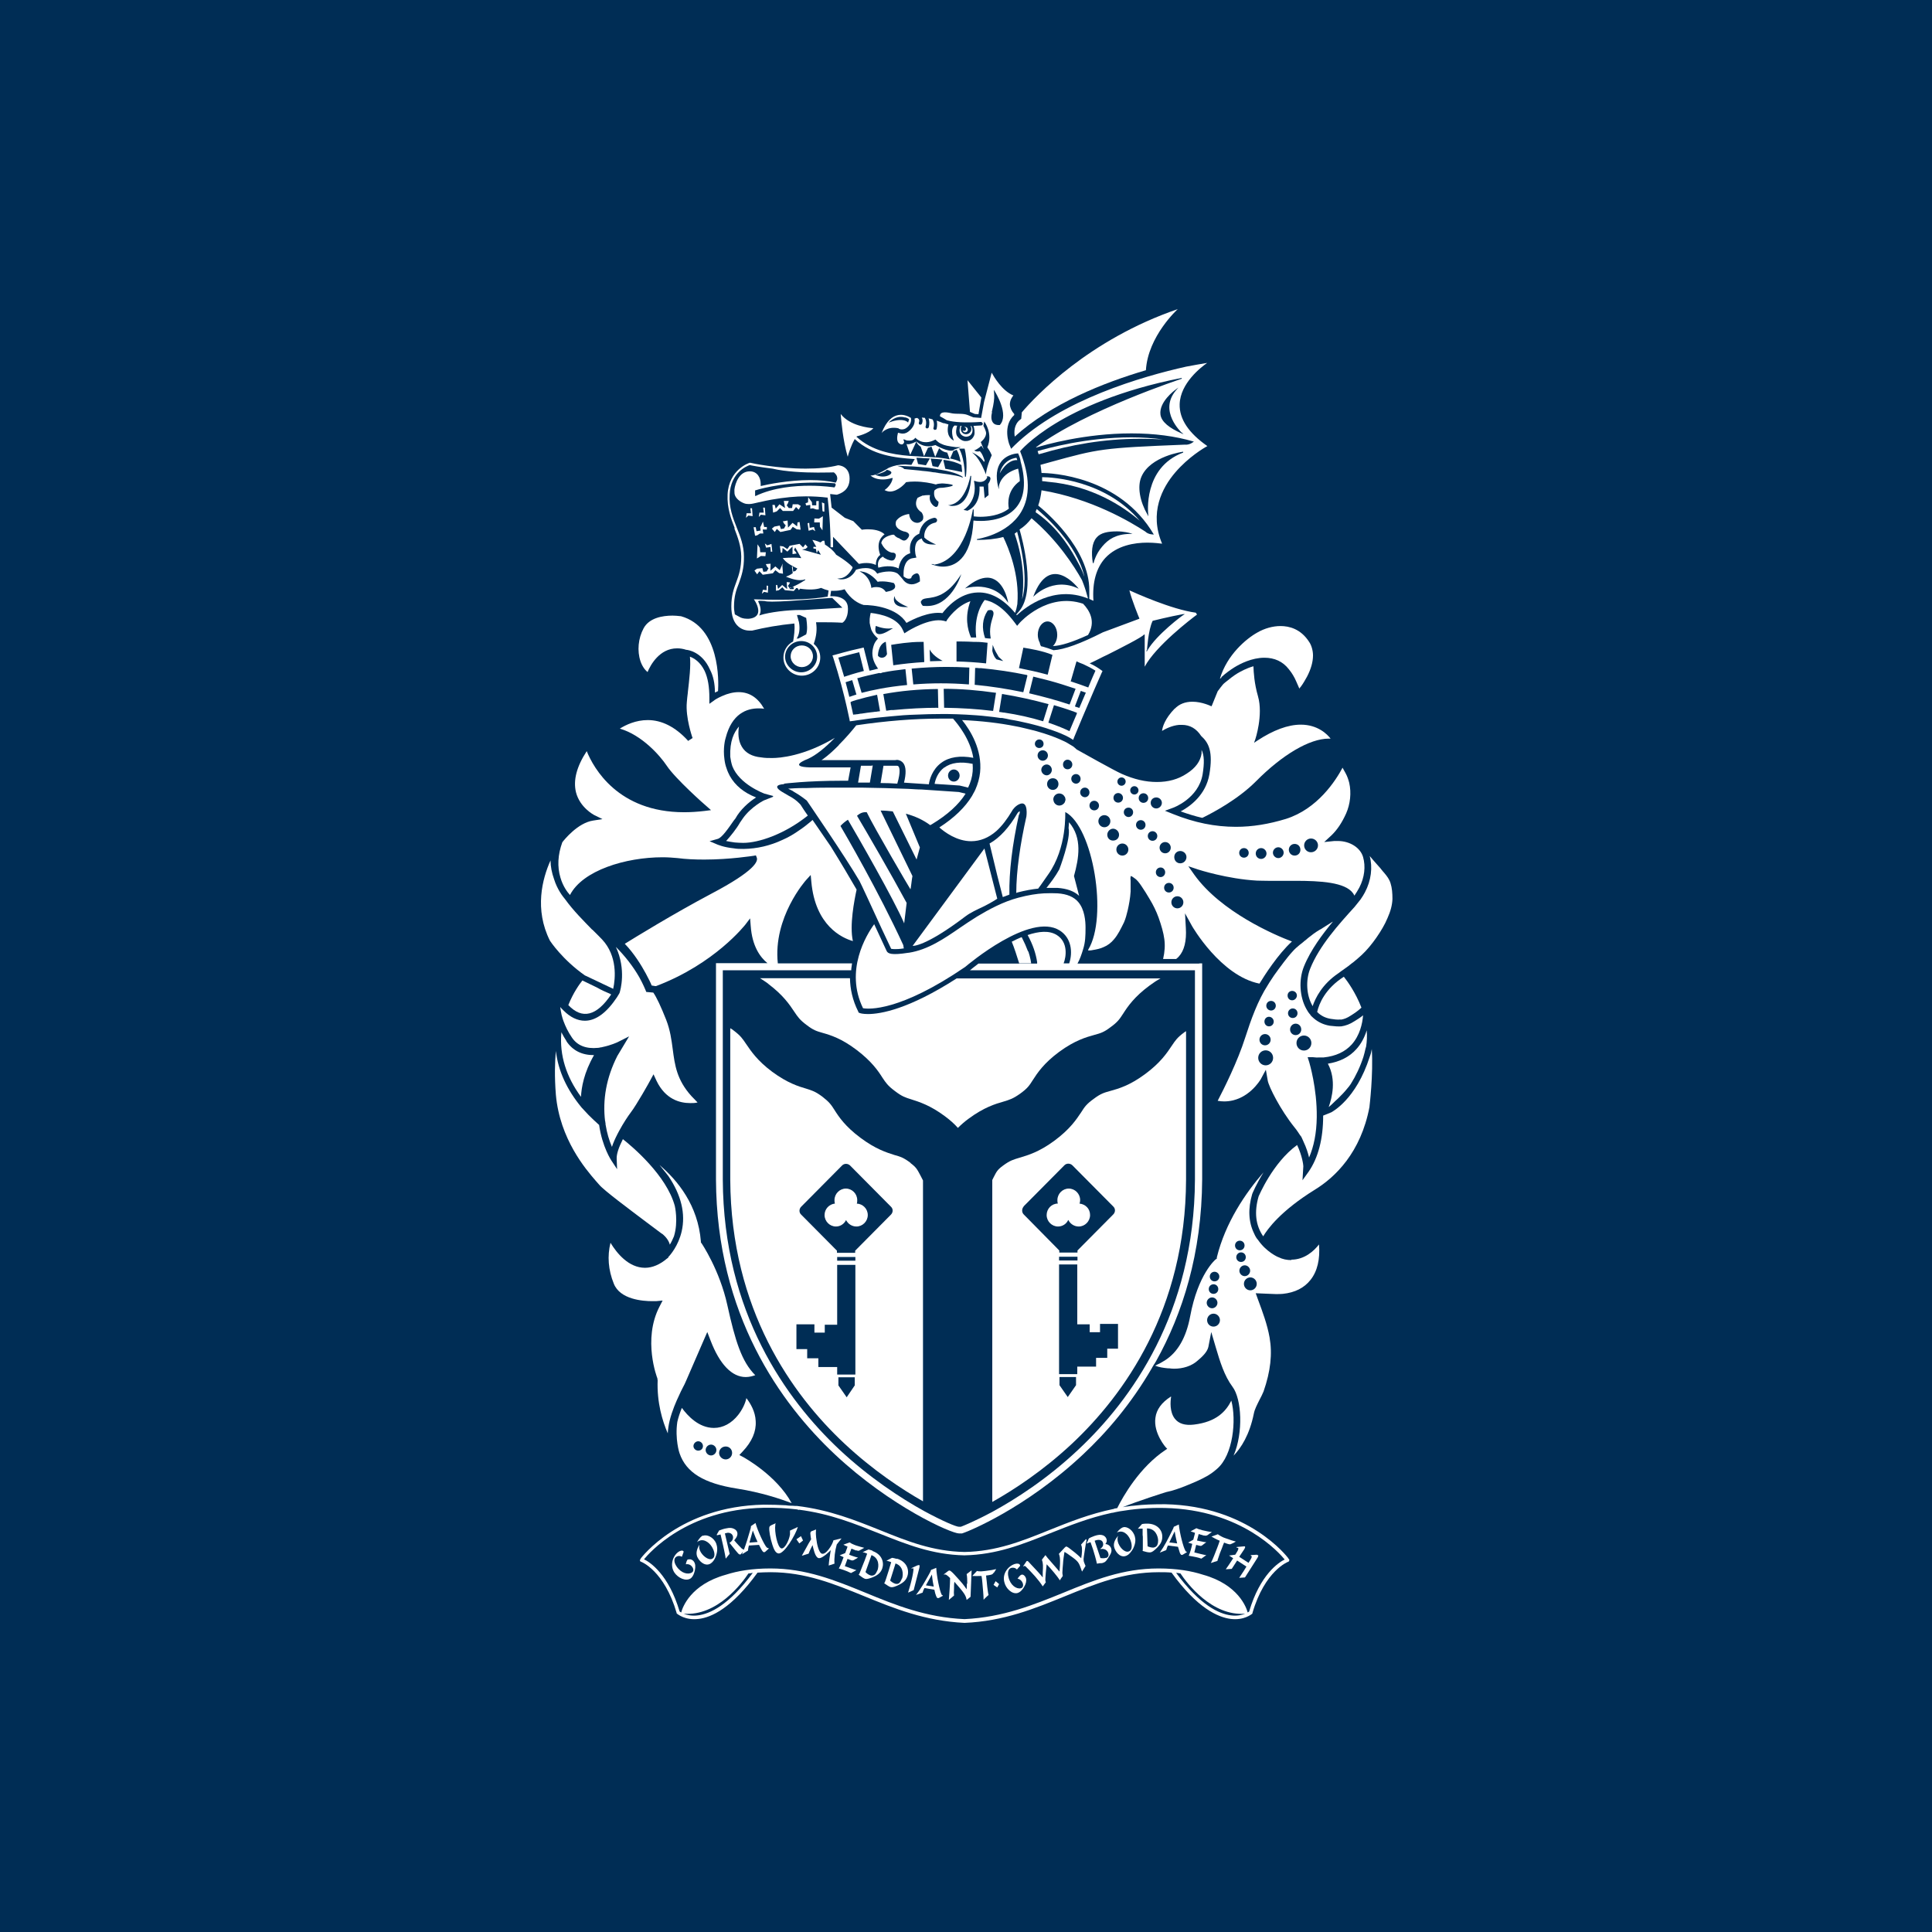 <svg width="100" height="100" viewBox="0 0 100 100" fill="none" xmlns="http://www.w3.org/2000/svg">
<rect width="100" height="100" fill="#002D55"/>
<path d="M41.012 30.44C40.937 30.418 40.905 30.407 40.905 30.407H40.873L40.894 30.429H41.012V30.44Z" fill="white"/>
<path d="M41.501 33.407C41.18 33.407 40.923 33.655 40.923 33.968C40.923 34.281 41.191 34.53 41.501 34.53C41.812 34.53 42.079 34.281 42.079 33.968C42.079 33.655 41.822 33.407 41.501 33.407Z" fill="white"/>
<path d="M39.276 26.76L39.383 26.641L39.619 26.673L39.587 26.274H39.501L39.533 26.533H39.309L39.276 26.76Z" fill="white"/>
<path d="M38.613 26.803L38.731 26.684L38.956 26.716L38.924 26.306H38.838L38.87 26.565H38.645L38.613 26.803Z" fill="white"/>
<path d="M41.309 26.101H41.03L40.998 26.296H40.827L40.72 26.155L40.773 26.069L40.827 25.929H40.57L40.634 26.296L40.345 26.101L40.153 26.328L40.099 26.134H39.981L40.014 26.533L40.206 26.468L40.377 26.296L40.517 26.447H40.741H41.052L41.202 26.242L41.341 26.382L41.448 26.188L41.309 26.101Z" fill="white"/>
<path d="M42.089 26.317L42.261 26.371H42.378V25.929L42.25 25.939V26.155H42.036L42.025 25.994L41.961 25.907L41.833 25.735L41.822 26.004L41.693 26.047L41.725 26.166L41.94 26.134V26.328L42.111 26.306L42.089 26.317Z" fill="white"/>
<path d="M42.669 26.468V26.058L42.541 26.004L42.573 26.457C42.573 26.457 42.669 26.511 42.669 26.468Z" fill="white"/>
<path d="M42.442 27.267L42.571 27.45L42.592 26.717L42.389 26.846L42.153 26.835L42.143 27.04H42.432L42.442 27.267Z" fill="white"/>
<path d="M42.068 27.407L42.196 27.494L42.132 27.278L41.907 27.321L41.886 27.062L41.8 27.083L41.854 27.472L42.068 27.407Z" fill="white"/>
<path d="M40.701 27.472L40.915 27.429L41.033 27.267L41.236 27.396L41.44 27.418L41.386 27.018L41.279 27.04L41.258 27.245L41.022 27.062L40.787 27.31L40.765 26.943L40.519 26.986L40.594 27.116L40.669 27.191L40.583 27.353L40.423 27.386L40.358 27.202L40.08 27.256L39.952 27.364L40.102 27.537L40.209 27.375L40.391 27.537L40.701 27.472Z" fill="white"/>
<path d="M39.124 27.288H39.007L39.082 27.731L39.189 27.709L39.339 27.612H39.51L39.478 27.407H39.692V27.278H39.553C39.553 27.278 39.499 27.04 39.489 26.997L39.403 27.191L39.349 27.288L39.371 27.461L39.157 27.494L39.114 27.278L39.124 27.288Z" fill="white"/>
<path d="M39.329 28.357L39.211 28.173L39.179 28.907L39.383 28.778L39.618 28.788L39.639 28.583H39.35L39.329 28.357Z" fill="white"/>
<path d="M39.877 28.314L39.898 28.562L39.973 28.551L39.93 28.152L39.716 28.227L39.587 28.13L39.652 28.346L39.877 28.314Z" fill="white"/>
<path d="M40.357 29.512L40.132 29.317L39.875 29.544L39.886 29.177L39.639 29.198L39.704 29.339L39.779 29.414L39.682 29.576L39.511 29.598L39.458 29.404L39.179 29.436L39.051 29.533L39.19 29.727L39.308 29.566L39.479 29.749L39.779 29.706L40.003 29.673L40.132 29.512L40.325 29.663L40.528 29.695L40.496 29.296L40.517 29.166L40.357 29.512Z" fill="white"/>
<path d="M39.435 30.731L39.552 30.634L39.745 30.677L39.756 30.321L39.681 30.31V30.547L39.488 30.526L39.435 30.731Z" fill="white"/>
<path d="M59.026 22.712C59.454 22.712 59.85 22.723 60.203 22.745C59.678 22.68 59.133 22.637 58.565 22.637C56.21 22.637 54.144 23.22 53.706 23.349L53.759 23.511C53.759 23.511 53.823 23.5 53.855 23.489C55.407 23.026 57.12 22.712 59.015 22.712H59.026Z" fill="white"/>
<path d="M53.941 24.698V24.903C54.027 24.903 54.123 24.925 54.23 24.936C56.51 25.13 58.127 26.209 58.994 26.954C57.206 24.849 54.466 24.698 53.941 24.698Z" fill="white"/>
<path d="M52.644 27.526L52.516 27.623C53.04 29.123 52.997 30.343 52.901 31.022C53.265 29.9 52.783 28.022 52.644 27.515V27.526Z" fill="white"/>
<path d="M52.633 31.843C53.082 31.422 54.549 30.267 56.315 30.979L56.208 30.602C56.208 30.602 56.144 30.375 56.005 30.03C55.598 29.296 54.731 27.957 53.393 26.824C53.232 27.04 53.029 27.245 52.772 27.407C52.9 27.85 53.66 30.602 52.74 31.648L52.601 31.81C52.601 31.81 52.622 31.832 52.633 31.843ZM55.833 30.472C54.474 29.814 53.478 30.893 53.478 30.893C54.356 28.508 55.833 30.472 55.833 30.472Z" fill="white"/>
<path d="M53.62 26.468C53.62 26.468 53.62 26.501 53.599 26.511C54.562 27.159 55.248 28.109 55.686 28.918C55.815 29.145 55.943 29.382 56.04 29.619C56.04 29.619 56.061 29.673 56.093 29.76C56.093 29.781 56.115 29.814 56.125 29.835C55.729 28.13 54.059 26.673 53.663 26.349L53.61 26.457L53.62 26.468Z" fill="white"/>
<path d="M49.732 22.043H49.71C49.689 22.119 49.625 22.313 49.71 22.443C49.753 22.518 49.86 22.594 49.989 22.605C50.16 22.605 50.278 22.518 50.32 22.389C50.363 22.259 50.32 22.108 50.278 22.054H50.235C50.235 22.054 50.278 22.14 50.278 22.194C50.278 22.346 50.16 22.475 49.999 22.475C49.839 22.475 49.732 22.346 49.732 22.194C49.732 22.14 49.742 22.087 49.775 22.043C49.764 22.043 49.753 22.043 49.742 22.043H49.732Z" fill="white"/>
<path d="M50.462 21.428L50.645 21.439L50.794 20.576L50.077 19.68L50.206 21.32L50.462 21.428Z" fill="white"/>
<path d="M52.515 22.605C54.399 20.889 57.118 19.809 59.312 19.162C59.419 17.392 60.961 16 60.961 16C56.358 17.576 53.596 20.511 52.89 21.342L52.858 21.677L52.804 21.72C52.483 21.968 52.483 22.356 52.526 22.615L52.515 22.605Z" fill="white"/>
<path d="M38.003 27.331C38.185 27.806 38.356 28.249 38.367 28.799C38.367 29.403 38.249 29.749 38.11 30.127C37.981 30.472 37.853 30.828 37.853 31.389C37.853 31.875 37.981 32.231 38.227 32.436C38.431 32.609 38.666 32.641 38.795 32.641C38.859 32.641 38.913 32.641 38.923 32.641C39.587 32.479 40.325 32.35 41.096 32.274H41.117V32.296C41.15 32.576 41.096 32.954 41.053 33.191V33.202C40.743 33.364 40.55 33.677 40.55 34.033C40.55 34.551 40.978 34.972 41.503 34.972C42.027 34.972 42.456 34.551 42.456 34.033C42.456 33.763 42.338 33.504 42.124 33.332V33.31C42.263 32.922 42.295 32.565 42.241 32.231V32.209H42.263C42.434 32.209 42.616 32.209 42.777 32.209C43.28 32.209 43.569 32.231 43.569 32.231H43.58H43.601C43.612 32.231 43.89 32.08 43.89 31.508C43.89 31.324 43.836 31.173 43.719 31.065C43.526 30.882 43.216 30.86 43.087 30.86C43.044 30.86 43.012 30.86 43.012 30.86H42.98V30.828C42.991 30.763 43.002 30.688 43.012 30.612V30.58H43.034C43.087 30.58 43.141 30.58 43.194 30.58C43.483 30.58 43.697 30.504 43.697 30.504H43.719C44.029 31.022 44.436 31.238 44.703 31.314C45.206 31.314 46.416 31.443 46.919 32.242C47.262 32.047 48.107 31.637 48.782 31.735C48.996 31.454 49.659 30.688 50.612 30.666C51.286 30.645 51.929 31.001 52.539 31.724L52.592 31.562C52.592 31.562 52.624 31.465 52.657 31.27C52.785 29.749 52.196 28.346 51.929 27.795C51.522 27.903 51.062 27.947 50.569 27.947V27.903C50.569 27.903 52.154 27.688 52.86 26.49C53.331 25.691 53.309 24.644 52.806 23.371V23.349C52.806 23.349 53.342 22.702 54.637 21.914C55.825 21.191 57.923 20.198 61.166 19.561V19.604C61.166 19.604 56.221 21.223 53.631 23.144C53.631 23.144 53.631 23.155 53.631 23.166C54.08 23.025 56.157 22.432 58.565 22.432C59.743 22.432 60.824 22.572 61.776 22.853H61.798C61.798 22.853 61.584 23.047 61.327 23.015C57.024 23.187 56.874 23.23 54.358 23.921C54.198 23.964 54.037 24.008 53.855 24.061C53.877 24.202 53.898 24.342 53.909 24.482C54.401 24.482 57.944 24.633 59.721 27.666C59.721 27.666 59.443 27.677 59.282 27.515C58.522 27.018 56.478 25.799 53.909 25.378C53.877 25.659 53.823 25.918 53.738 26.166C54.059 26.425 56.403 28.378 56.382 30.569V31.001C56.446 31.033 56.521 31.065 56.596 31.098C56.531 30.137 56.746 29.393 57.206 28.885C57.816 28.227 58.726 28.087 59.389 28.087C59.753 28.087 60.042 28.13 60.15 28.141C59.475 26.544 60.149 25.249 60.834 24.45C61.509 23.662 62.322 23.177 62.494 23.09C61.52 22.41 61.038 21.687 61.059 20.921C61.091 19.831 62.173 19 62.483 18.784C62.162 18.838 61.776 18.903 61.391 18.978C59.122 19.486 54.937 20.694 52.517 23.047L52.336 23.23L52.239 22.993C52.239 22.993 51.875 22.043 52.496 21.482V21.428C52.357 21.277 52.282 21.104 52.271 20.932C52.271 20.705 52.4 20.532 52.453 20.468C51.864 20.23 51.436 19.486 51.329 19.291L50.933 20.813L50.783 21.633L50.377 21.601L50.088 21.482C49.852 21.385 49.531 21.439 49.285 21.396C49.114 21.363 48.642 21.234 48.653 21.547C48.771 21.612 48.889 21.676 49.007 21.752C49.381 21.86 49.991 21.892 50.783 21.838C50.783 21.838 50.858 21.871 50.869 21.925C50.869 21.946 50.869 21.968 50.848 21.989C50.837 22 50.816 22.022 50.783 22.022C50.655 22.022 50.526 22.043 50.387 22.043C50.43 22.14 50.473 22.41 50.419 22.54C50.377 22.637 50.27 22.842 49.959 22.831C49.788 22.831 49.617 22.68 49.542 22.572C49.445 22.421 49.499 22.162 49.542 22.032C49.499 22.032 49.456 22.032 49.413 22.022C49.156 22.194 49.349 22.745 49.349 22.745L49.37 22.81L49.317 22.777C48.974 22.561 49.049 22.13 49.092 21.968C49.007 21.946 48.931 21.925 48.867 21.903H48.825C48.707 21.849 48.6 21.817 48.482 21.773C48.514 21.892 48.514 22.032 48.482 22.184C48.482 22.227 48.439 22.248 48.396 22.248C48.396 22.248 48.396 22.248 48.375 22.248C48.353 22.248 48.332 22.227 48.321 22.205C48.311 22.184 48.3 22.162 48.321 22.14C48.375 21.892 48.3 21.752 48.268 21.709C48.193 21.687 48.129 21.666 48.065 21.655C48.107 21.784 48.118 21.935 48.075 22.108C48.065 22.151 48.011 22.184 47.968 22.173C47.947 22.173 47.925 22.151 47.915 22.13C47.904 22.108 47.893 22.087 47.915 22.065C47.979 21.806 47.893 21.666 47.861 21.622C47.808 21.622 47.754 21.622 47.711 21.612C47.754 21.687 47.776 21.784 47.722 21.925C47.701 21.968 47.658 21.989 47.615 21.979C47.593 21.979 47.572 21.957 47.561 21.935C47.561 21.914 47.551 21.892 47.561 21.871C47.626 21.709 47.508 21.655 47.508 21.655C47.508 21.655 47.486 21.655 47.486 21.633C47.422 21.633 47.379 21.655 47.337 21.666C47.369 21.892 47.294 22.076 47.112 22.259C46.973 22.389 46.866 22.443 46.727 22.443C46.652 22.443 46.566 22.421 46.48 22.399C46.438 22.561 46.384 22.853 46.555 22.961C46.598 22.993 46.641 23.004 46.673 23.004C46.748 23.004 46.791 22.928 46.801 22.874L46.759 22.745H46.801C46.801 22.745 46.866 22.777 46.941 22.799C47.037 22.81 47.133 22.81 47.208 22.788C47.272 22.766 47.315 22.734 47.358 22.68L47.379 22.659L47.401 22.68C47.401 22.68 47.529 22.82 47.765 22.874C47.893 22.896 48.032 22.896 48.172 22.853C48.246 22.831 48.321 22.799 48.407 22.756H48.428C48.428 22.756 48.471 22.81 48.568 22.885C48.61 22.917 48.664 22.95 48.718 22.971C48.803 23.015 48.9 23.047 49.007 23.069C49.146 23.101 49.306 23.122 49.477 23.144C49.52 23.144 49.563 23.144 49.617 23.144H49.734L49.403 23.263C49.381 23.284 49.338 23.328 49.221 23.328C49.146 23.328 49.049 23.306 48.942 23.274C48.857 23.241 48.749 23.209 48.642 23.155C48.6 23.133 48.546 23.101 48.493 23.079C48.493 23.079 48.439 23.047 48.418 23.036C48.418 23.036 48.311 23.069 48.204 23.09C48.161 23.09 48.129 23.09 48.097 23.101C48.086 23.101 48.065 23.101 48.054 23.101C47.883 23.101 47.711 23.047 47.561 22.95C47.519 22.917 47.476 22.885 47.433 22.853C47.379 22.874 47.165 22.993 47.005 22.993C46.973 22.993 46.951 22.993 46.919 22.982L47.112 23.543L47.401 22.917C47.401 22.917 47.401 22.907 47.401 22.896L47.422 22.863L47.444 22.896C47.497 22.993 47.572 23.069 47.658 23.122L47.829 23.619L48.032 23.177C48.086 23.166 48.15 23.144 48.193 23.122H48.214L48.407 23.651L48.61 23.198L48.632 23.22C48.739 23.338 48.867 23.403 49.017 23.425H49.028L49.156 23.77H49.114C48.921 23.727 48.707 23.695 48.428 23.673H48.396H48.386C48.193 23.662 48.011 23.651 47.84 23.641H47.786C47.593 23.63 47.347 23.608 47.112 23.597H47.08C46.17 23.522 45.132 23.338 44.34 22.615H44.329L44.35 22.583C44.35 22.583 44.95 22.453 45.206 22.162C44.992 22.151 43.986 22.043 43.515 21.428C43.537 21.73 43.633 22.842 43.879 23.641C43.922 23.468 44.05 23.058 44.232 22.745V22.723L44.264 22.745C45.153 23.554 46.309 23.695 47.315 23.759H47.347L47.176 24.061H47.165C47.048 24.061 46.951 24.04 46.855 24.04C46.544 24.04 46.288 24.094 46.031 24.202C45.999 24.212 45.945 24.245 45.881 24.288C45.656 24.418 45.26 24.633 45.057 24.612C45.217 24.752 45.442 24.817 45.699 24.817C45.956 24.817 46.17 24.741 46.17 24.741H46.202V24.763C46.159 25.065 45.881 25.302 45.785 25.367C45.87 25.41 45.967 25.443 46.063 25.443C46.502 25.443 46.898 24.968 46.898 24.957C47.026 24.936 47.176 24.925 47.337 24.925C47.786 24.925 48.214 25.011 48.439 25.076C48.546 25.033 48.642 25.033 48.76 25.022C48.814 25.022 49.317 25.054 49.317 25.119C49.317 25.184 48.814 25.249 48.749 25.249H48.707C48.578 25.249 48.461 25.292 48.364 25.389C48.332 25.529 48.321 25.799 48.578 25.972V25.993C48.578 25.993 48.578 26.241 48.45 26.241C48.418 26.241 48.386 26.22 48.332 26.187C48.225 26.101 48.065 25.907 48.139 25.626H48.118C48.011 25.626 47.904 25.626 47.808 25.648C47.797 25.648 47.786 25.648 47.765 25.648C47.743 25.648 47.722 25.659 47.711 25.669C47.647 25.691 47.583 25.723 47.519 25.756C47.508 25.756 47.497 25.767 47.486 25.777C47.337 26.069 47.411 26.328 47.701 26.522C47.701 26.522 47.808 26.662 47.786 26.813C47.786 26.889 47.743 26.954 47.668 26.997C47.615 27.04 47.54 27.062 47.476 27.062C47.294 27.062 47.08 26.921 47.058 26.608H47.016C46.716 26.662 46.502 26.792 46.384 26.964C46.384 26.964 46.384 26.964 46.384 26.975C46.384 26.975 46.33 27.094 46.384 27.224C46.438 27.342 46.566 27.439 46.769 27.504C46.769 27.504 46.994 27.526 47.048 27.655C47.069 27.709 47.048 27.785 46.983 27.86C46.919 27.947 46.855 27.979 46.791 27.979C46.727 27.979 46.662 27.936 46.587 27.893C46.577 27.893 46.555 27.871 46.544 27.86C46.523 27.86 46.373 27.817 46.277 27.677H46.191C45.913 27.741 45.731 27.839 45.645 28.011C45.635 28.044 45.624 28.065 45.613 28.108C45.71 28.303 45.87 28.54 46.159 28.605C46.159 28.605 46.181 28.605 46.202 28.605C46.266 28.605 46.309 28.626 46.341 28.659C46.373 28.702 46.384 28.777 46.341 28.864C46.309 28.961 46.255 29.015 46.159 29.015C46.084 29.015 46.009 28.983 45.934 28.961C45.924 28.961 45.902 28.95 45.892 28.939C45.817 28.907 45.752 28.875 45.699 28.81L45.645 28.842C45.421 28.983 45.421 29.22 45.463 29.382C45.667 29.328 46.148 29.231 46.512 29.425C46.555 29.112 46.727 28.745 47.112 28.637C47.09 28.465 47.069 28.173 47.219 27.936C47.294 27.795 47.422 27.688 47.583 27.623C47.615 27.342 47.808 26.921 48.343 26.802C48.418 26.792 48.482 26.835 48.503 26.9C48.503 26.943 48.503 26.975 48.482 26.997C48.461 27.018 48.439 27.051 48.407 27.051C48.15 27.105 48.011 27.245 47.936 27.385C47.84 27.547 47.84 27.709 47.84 27.72V27.817C48 27.99 48.353 28.141 48.353 28.141L48.45 28.184H48.343C48.343 28.184 48.311 28.184 48.289 28.184C47.872 28.184 47.743 28.011 47.711 27.871C47.583 27.914 47.497 27.979 47.433 28.087C47.304 28.346 47.39 28.713 47.39 28.713L47.433 28.864H47.411L47.283 28.885C47.037 28.907 46.908 29.069 46.844 29.241C46.759 29.447 46.769 29.673 46.769 29.684V29.835C46.866 29.911 46.951 29.954 47.037 29.954C47.101 29.954 47.144 29.932 47.165 29.921C47.165 29.878 47.219 29.738 47.411 29.684C47.465 29.662 47.508 29.684 47.54 29.716C47.626 29.814 47.615 30.073 47.615 30.083V30.094C47.465 30.191 47.326 30.245 47.187 30.245C46.898 30.245 46.748 30.008 46.737 29.997C46.737 29.997 46.727 29.986 46.705 29.954L46.544 29.77C46.544 29.77 46.502 29.727 46.491 29.716C46.491 29.716 46.47 29.706 46.47 29.695C46.127 29.457 45.485 29.662 45.485 29.662L45.41 29.695L45.356 29.63C45.335 29.608 45.313 29.587 45.292 29.555C45.282 29.555 45.271 29.544 45.26 29.533C45.142 29.447 44.992 29.403 44.81 29.403C44.575 29.403 44.372 29.468 44.307 29.49C44.072 29.932 43.719 29.986 43.58 29.986C43.526 29.986 43.494 29.986 43.494 29.986L43.333 29.954L43.494 29.932C43.826 29.9 44.04 29.565 44.125 29.403C44.125 29.382 44.125 29.371 44.125 29.349C43.836 29.037 43.291 28.724 43.28 28.713C43.205 28.594 43.108 28.497 43.002 28.4C42.98 28.389 42.959 28.367 42.937 28.357C42.862 28.292 42.787 28.238 42.712 28.195H42.702L42.67 27.99H42.584L42.466 28.076C42.274 27.99 42.124 27.957 42.049 27.947L42.252 28.303H42.102V28.389L42.231 28.41C42.231 28.41 42.263 28.551 42.274 28.626L42.349 28.475L42.488 28.713L41.514 28.443L41.696 28.41L41.803 28.313L41.685 28.173L41.567 28.335L41.385 28.151L40.871 28.249L40.754 28.421L40.539 28.281L40.368 28.259L40.411 28.605H40.486L40.507 28.357L40.754 28.551L41.021 28.281V28.68L41.235 28.648L41.171 28.551L41.096 28.465L41.16 28.335L41.471 28.885H41.428C41.428 28.885 41.332 28.864 41.096 28.864C40.925 28.864 40.732 28.864 40.518 28.885C40.561 28.95 40.679 29.112 41 29.285L41.053 29.317C41.117 29.349 41.182 29.382 41.246 29.414H41.267L41.257 29.447C41.257 29.447 41.225 29.49 41.171 29.555L41.053 29.587L41.032 29.328H40.989L41.032 29.673H41.021C40.925 29.749 40.807 29.803 40.679 29.846C40.807 29.9 41.128 30.029 41.407 30.029C41.514 30.029 41.599 30.018 41.663 29.986L41.685 30.018C41.567 30.094 41.353 30.224 41.15 30.321H41.107V30.353H41.096C41.064 30.364 41.032 30.386 41.011 30.396C41.032 30.396 41.043 30.396 41.075 30.407H41.096L41.075 30.493H40.893L40.786 30.321L40.85 30.234L40.893 30.148L40.721 30.127L40.743 30.493L40.486 30.278L40.272 30.483L40.229 30.278H40.165V30.58L40.315 30.547L40.497 30.396L40.625 30.547L41.085 30.59L41.214 30.439H41.278L41.353 30.547L41.407 30.472H41.417C41.867 30.537 42.241 30.526 42.498 30.429C42.616 30.483 42.734 30.526 42.862 30.558H42.884V30.58C42.873 30.677 42.862 30.774 42.841 30.86V30.882H42.83C42.006 31.022 41.011 31.044 40.315 31.044C39.619 31.044 39.148 31.022 39.148 31.022H39.02L39.084 31.119C39.084 31.119 39.341 31.519 39.212 31.788C39.148 31.918 38.998 32.004 38.763 32.026C38.73 32.026 38.688 32.026 38.656 32.026C38.463 32.026 38.324 31.961 38.292 31.939L38.035 31.799C38.013 31.67 37.992 31.54 37.992 31.4C37.992 30.86 38.11 30.526 38.249 30.18C38.377 29.814 38.517 29.425 38.506 28.81C38.506 28.238 38.313 27.752 38.131 27.299C37.928 26.792 37.724 26.252 37.767 25.594C37.821 24.461 38.645 24.126 38.805 24.072C38.891 24.094 39.351 24.18 39.983 24.256C40.657 24.418 41.631 24.461 42.327 24.461C42.809 24.461 43.162 24.45 43.162 24.45C43.269 24.536 43.323 24.623 43.333 24.72C43.355 24.86 43.258 24.968 43.258 24.979H43.248C42.873 24.892 42.434 24.849 41.942 24.849C40.807 24.849 39.715 25.076 39.405 25.151H39.373V25.13C39.373 25.097 39.373 25.076 39.373 25.044C39.373 24.741 39.212 24.407 38.827 24.396H38.805C38.27 24.396 38.056 25 38.013 25.335C38.013 25.335 38.013 25.54 38.024 25.583C38.078 25.81 38.313 25.972 38.506 26.047C38.581 26.079 38.666 26.09 38.763 26.09C38.913 26.09 39.052 26.047 39.202 26.015C39.234 26.015 39.266 25.993 39.309 25.993C39.544 25.939 39.737 25.896 39.919 25.864C40.604 25.745 41.171 25.691 41.706 25.691C42.102 25.691 42.466 25.713 42.819 25.756H42.841V25.777C42.894 26.252 42.991 27.202 42.991 28.324H43.119C43.119 28.162 43.119 28 43.119 27.839V27.785L44.457 29.188C44.682 29.134 45.035 29.101 45.335 29.241C45.335 29.026 45.399 28.842 45.56 28.724C45.506 28.572 45.399 28.216 45.56 27.914C45.613 27.817 45.688 27.731 45.785 27.655C45.56 27.439 45.185 27.396 44.917 27.396C44.746 27.396 44.618 27.418 44.618 27.418H44.607L44.168 26.975L43.729 26.802L43.044 26.274C43.012 25.95 42.98 25.713 42.969 25.594V25.572H42.991C43.173 25.594 43.28 25.605 43.28 25.605H43.301H43.312C43.312 25.605 43.333 25.605 43.355 25.594C43.505 25.54 43.975 25.389 43.975 24.774C43.975 24.094 43.387 24.083 43.387 24.083H43.376C42.905 24.202 42.349 24.256 41.706 24.256C40.251 24.256 38.902 23.975 38.837 23.953H38.816H38.805C38.795 23.953 37.724 24.288 37.66 25.594C37.628 26.285 37.831 26.835 38.035 27.353L38.003 27.331ZM58.469 27.634C57.752 27.655 57.366 27.914 57.056 28.281C56.692 28.702 56.606 29.144 56.606 29.144H56.564C56.478 28.594 56.51 28.108 56.756 27.828C56.97 27.569 57.356 27.504 57.816 27.504C58.18 27.504 58.48 27.59 58.48 27.59L58.619 27.634H58.469ZM59.432 26.619V26.727L59.389 26.63C59.004 25.961 58.854 25.195 59.079 24.677C59.539 23.608 61.22 23.381 61.241 23.381V23.425C59.143 24.212 59.432 26.598 59.432 26.619ZM61.156 22.378L61.263 22.475L61.134 22.421C60.545 22.162 60.107 21.838 60.064 21.45C59.989 20.802 60.792 20.209 60.824 20.187L60.995 20.058L60.856 20.22C59.968 21.288 61.145 22.367 61.156 22.389V22.378ZM46.116 24.525C46.116 24.525 45.967 24.666 45.699 24.666C45.592 24.666 45.485 24.644 45.367 24.601L45.303 24.579L45.367 24.558C45.367 24.558 45.795 24.461 45.902 24.32H45.913C45.945 24.32 46.116 24.374 46.138 24.45C46.138 24.471 46.138 24.493 46.095 24.536L46.116 24.525ZM51.094 29.9C51.939 29.9 52.164 31.098 52.164 31.108L52.186 31.206L52.132 31.13C51.693 30.504 51.051 30.364 50.601 30.364C50.28 30.364 50.045 30.429 50.045 30.429L49.948 30.461L50.023 30.396C50.43 30.062 50.783 29.9 51.104 29.9H51.094ZM51.329 21.342L51.351 21.256C51.436 20.896 51.472 20.626 51.458 20.446C51.458 20.446 51.458 20.338 51.447 20.263V20.176L51.49 20.252C51.522 20.306 52.25 21.471 51.747 22C51.747 22 51.725 22 51.693 22C51.618 22 51.479 21.989 51.394 21.871C51.308 21.752 51.286 21.579 51.351 21.331L51.329 21.342ZM50.73 23.349C50.73 23.349 50.666 23.371 50.612 23.371C50.559 23.371 50.494 23.36 50.452 23.328L50.409 23.306H50.452C50.452 23.306 50.633 23.23 50.773 23.09L50.794 23.069L50.922 23.263L50.762 22.874H50.773C50.773 22.874 51.019 22.691 51.04 22.443C51.051 22.302 50.901 22.043 50.901 22.043L50.944 21.817L50.965 21.849C50.965 21.849 51.404 22.432 51.104 23.155C51.137 23.198 51.254 23.371 51.329 23.554V23.576C51.329 23.576 51.105 24.04 51.04 24.471V24.558L50.997 24.471C50.997 24.471 50.751 23.824 50.441 23.533L50.312 23.414L50.462 23.489C50.462 23.489 50.783 23.662 50.933 23.91L50.965 23.846C50.944 23.792 50.858 23.479 50.708 23.349H50.73ZM50.419 24.925V24.882L50.452 24.892C50.452 24.892 50.58 24.946 50.719 24.946C50.89 24.946 51.019 24.871 51.094 24.72C51.094 24.698 51.094 24.687 51.094 24.687L51.062 24.655H51.104C51.104 24.655 51.105 24.655 51.126 24.655C51.158 24.655 51.222 24.655 51.254 24.72C51.286 24.785 51.254 24.892 51.147 25.054L51.169 25.626L50.965 25.788L50.912 25.184H50.698C50.708 25.335 50.751 26.133 50.077 26.436L49.873 26.392L49.916 26.36C49.916 26.36 50.612 25.918 50.419 24.925ZM49.927 23.22C50.098 23.856 50.002 24.666 49.991 24.677H49.948C49.916 23.63 49.659 23.263 49.659 23.252L49.638 23.22H49.927ZM49.381 23.338C49.445 23.306 49.499 23.284 49.499 23.284H49.52C49.595 23.414 49.67 23.608 49.713 23.867V23.91L49.681 23.889C49.552 23.824 49.403 23.781 49.21 23.738H49.178L49.349 23.338H49.381ZM48.857 23.802C49.253 23.856 49.542 23.943 49.767 24.072V24.083C49.788 24.256 49.799 24.396 49.799 24.396V24.428H49.777C49.531 24.374 49.263 24.32 48.953 24.267H48.931L48.825 23.813H48.857V23.802ZM48.204 23.738C48.407 23.748 48.589 23.77 48.749 23.781H48.782L48.557 24.18L48.45 24.159C48.396 24.159 48.332 24.137 48.279 24.126H48.268L48.172 23.727H48.204V23.738ZM47.476 23.695C47.593 23.695 47.701 23.705 47.818 23.716H47.861C47.936 23.716 48.022 23.727 48.097 23.727H48.129L47.925 24.083L47.519 24.018L47.433 23.695H47.465H47.476ZM48.546 24.471H48.503C48.503 24.471 48.428 24.45 48.386 24.45C48.3 24.45 48.225 24.428 48.15 24.418C48.011 24.396 47.872 24.385 47.743 24.374L47.583 24.353C47.358 24.331 47.155 24.31 47.016 24.299C46.887 24.288 46.801 24.277 46.801 24.277C46.748 24.202 46.609 24.159 46.609 24.159L46.438 24.115H46.609C46.769 24.115 46.941 24.137 47.09 24.137C47.262 24.137 47.422 24.159 47.593 24.169C47.679 24.169 47.754 24.191 47.84 24.191C48.011 24.202 48.172 24.223 48.332 24.256C48.386 24.256 48.428 24.267 48.482 24.277C48.675 24.31 48.846 24.342 49.007 24.374C49.531 24.493 49.756 24.623 49.82 24.677L49.841 24.687L49.809 24.72C49.734 24.666 49.456 24.59 48.568 24.482L48.546 24.471ZM49.178 26.133C49.991 26.004 50.227 24.644 50.227 24.633H50.27C50.216 26.036 49.574 26.187 49.306 26.187C49.231 26.187 49.178 26.177 49.178 26.177L49.071 26.144H49.178V26.133ZM48.321 29.22C48.321 29.22 48.375 29.22 48.396 29.22C49.959 28.95 50.355 26.403 50.355 26.371H50.398C50.398 26.49 50.398 26.608 50.398 26.727C50.43 26.727 50.559 26.749 50.74 26.749C51.094 26.749 51.747 26.695 52.218 26.328C52.164 26.047 52.132 25.367 52.785 24.903C52.785 24.698 52.742 24.482 52.699 24.256C51.757 24.525 51.704 25.173 51.704 25.173V25.324L51.661 25.184C51.533 24.644 51.586 24.212 51.811 23.91C52.121 23.489 52.667 23.468 52.678 23.468H52.699C52.774 23.641 52.817 23.77 52.828 23.889C53.117 24.946 53.042 25.756 52.582 26.285C52.068 26.878 51.222 26.964 50.762 26.964C50.58 26.964 50.452 26.954 50.387 26.943C50.28 29.015 49.349 29.328 48.814 29.328C48.535 29.328 48.321 29.241 48.311 29.241L48.193 29.198H48.321V29.22ZM47.69 31.108C47.711 31.033 47.797 30.99 47.958 30.968C48.407 30.914 49.007 30.839 49.67 29.846L49.756 29.716L49.702 29.867C49.702 29.867 49.188 31.367 47.99 31.367C47.915 31.367 47.84 31.367 47.765 31.357C47.765 31.357 47.636 31.227 47.668 31.119L47.69 31.108ZM46.908 31.378L47.005 31.422H46.898C46.898 31.422 46.866 31.422 46.855 31.422C46.598 31.422 46.427 31.357 46.33 31.238C46.234 31.098 46.277 30.936 46.277 30.936L46.298 30.849L46.32 30.936C46.363 31.152 46.898 31.378 46.908 31.378ZM44.607 29.587C45.014 29.619 45.367 30.029 45.431 30.116C45.506 30.094 45.581 30.094 45.678 30.094C45.967 30.094 46.266 30.18 46.266 30.18C46.33 30.267 46.352 30.342 46.32 30.418C46.245 30.59 45.892 30.623 45.87 30.634H45.849C45.72 30.429 45.517 30.386 45.367 30.386C45.217 30.386 45.121 30.418 45.121 30.429H45.099V30.407C45.014 29.835 44.596 29.641 44.596 29.63L44.489 29.576H44.607V29.587ZM42.295 33.99C42.295 34.432 41.92 34.799 41.471 34.799C41.021 34.799 40.636 34.432 40.636 33.99C40.636 33.547 41.011 33.181 41.471 33.181C41.931 33.181 42.295 33.547 42.295 33.99ZM41.342 32.166C41.31 32.037 41.278 31.929 41.257 31.864V31.832H41.396L41.728 31.983C41.728 31.983 41.738 32.058 41.749 32.134C41.77 32.296 41.803 32.609 41.728 32.835L41.321 33.051C41.321 33.051 41.321 33.051 41.3 33.051C41.3 33.051 41.3 33.051 41.278 33.051H41.225L41.257 33.019C41.417 32.749 41.396 32.393 41.342 32.145V32.166ZM39.266 31.098C39.341 31.098 39.448 31.098 39.576 31.108C39.64 31.13 39.769 31.141 39.962 31.141C40.465 31.141 41.3 31.076 42.038 31.022C42.456 30.99 42.819 30.957 43.066 30.947H43.076L43.601 31.454L41.621 31.573H41.599C41.546 31.573 41.471 31.573 41.385 31.573C40.796 31.573 39.844 31.68 39.341 31.842L39.298 31.864L39.319 31.81C39.426 31.594 39.341 31.335 39.255 31.152L39.234 31.119H39.266V31.098ZM43.183 25.227H43.173C43.173 25.227 42.638 25.141 41.899 25.141C41.16 25.141 40.047 25.227 39.116 25.669H39.084V25.378H39.105C39.105 25.378 40.293 24.979 42.177 24.979C42.498 24.979 42.819 24.979 43.141 25.011C43.141 25.011 43.151 25.011 43.162 25.011C43.216 25.011 43.237 25.033 43.248 25.054C43.269 25.097 43.248 25.151 43.183 25.238V25.227Z" fill="white"/>
<path d="M51.746 24.504C51.746 24.504 52.11 23.781 52.656 23.814L52.613 23.695C52.613 23.695 51.928 23.738 51.746 24.504Z" fill="white"/>
<path d="M46.511 22.184C46.575 22.216 46.618 22.227 46.671 22.227C46.778 22.227 46.864 22.205 46.981 22.097C47.121 21.957 47.174 21.828 47.153 21.655C47.153 21.655 47.153 21.644 47.153 21.633C46.917 21.482 46.136 21.126 45.633 22.41C45.633 22.41 45.922 22.033 46.521 22.173L46.511 22.184ZM46.853 21.601C46.981 21.633 47.056 21.698 47.056 21.698L47.003 21.871C46.907 21.774 46.789 21.752 46.66 21.741C46.339 21.72 45.986 21.882 45.986 21.882C46.329 21.536 46.65 21.547 46.853 21.612V21.601Z" fill="white"/>
<path d="M40.581 40.562C40.581 40.562 41.748 40.411 43.568 40.411C43.642 40.411 43.717 40.411 43.803 40.411H43.899L44.028 39.721H41.941C40.752 39.688 41.737 39.311 41.844 39.267C42.219 39.095 42.69 38.728 43.214 38.188C41.598 39.149 40.346 39.235 39.971 39.235C39.778 39.235 39.586 39.235 39.404 39.203C38.933 39.16 38.59 38.976 38.398 38.652C38.205 38.328 38.194 37.94 38.248 37.605C37.991 37.908 37.766 38.35 37.798 39.17C37.819 39.332 37.852 39.494 37.905 39.656C38.269 40.595 39.521 41.059 39.575 41.081L40.014 41.199V41.242L39.575 41.415C39.553 41.415 38.89 41.749 38.462 42.343C38.419 42.397 38.387 42.462 38.344 42.516L38.312 42.559C38.119 42.904 37.809 43.282 37.584 43.53C37.702 43.552 37.852 43.584 38.034 43.606C38.183 43.617 38.333 43.627 38.472 43.627C39.275 43.627 40.613 43.174 41.812 42.214C41.684 42.03 41.555 41.847 41.437 41.652C41.395 41.609 41.223 41.393 40.806 41.178L40.474 40.983C39.917 40.638 40.453 40.595 40.592 40.584L40.581 40.562Z" fill="white"/>
<path d="M33.516 34.789C33.666 34.422 34.137 33.558 35.047 33.558C35.196 33.558 35.357 33.58 35.517 33.634C35.592 33.634 36.342 33.731 36.748 34.659C36.92 34.983 37.005 35.393 37.005 35.846C37.048 35.825 37.102 35.803 37.166 35.771C37.198 35.285 37.284 32.468 35.25 31.896C35.079 31.875 34.918 31.864 34.811 31.864C34.286 31.864 33.601 31.983 33.312 32.522C33.034 33.04 32.97 33.688 33.152 34.227C33.237 34.476 33.377 34.681 33.537 34.799L33.516 34.789Z" fill="white"/>
<path d="M30.284 50.491L31.739 51.182C31.857 50.642 31.964 49.477 31.162 48.624C31.012 48.462 30.84 48.3 30.658 48.117H30.648C30.22 47.674 29.674 47.135 29.256 46.552C29.117 46.39 28.839 46.023 28.678 45.505C28.56 45.171 28.496 44.847 28.496 44.534C28.068 45.484 27.651 47.07 28.464 48.689C28.485 48.721 29.106 49.671 30.294 50.502L30.284 50.491Z" fill="white"/>
<path d="M34.263 63.851C34.477 64.024 34.617 64.218 34.67 64.423C34.756 64.283 34.82 64.143 34.884 63.992C35.12 63.225 34.927 62.416 34.927 62.416C34.499 60.84 32.733 59.351 32.24 58.962C32.016 59.405 31.908 59.75 31.919 59.977L31.941 60.517L31.641 60.063C31.641 60.063 31.17 59.362 31.009 58.218H30.999C30.806 58.045 30.635 57.883 30.463 57.711L30.11 57.333C29.34 56.405 28.89 55.423 28.772 54.398C28.719 54.969 28.697 55.725 28.772 56.664C28.976 58.962 30.324 60.527 30.838 61.121C30.913 61.207 30.966 61.272 31.009 61.315C31.234 61.596 32.583 62.599 33.471 63.269C33.803 63.517 34.092 63.733 34.263 63.862V63.851Z" fill="white"/>
<path d="M39.115 73.553C39.093 73.057 38.847 72.647 38.633 72.366C38.569 72.668 38.408 72.981 38.205 73.24C37.862 73.672 37.423 73.909 36.952 73.909C36.171 73.909 35.593 73.283 35.293 72.873C35.186 73.132 35.111 73.37 35.058 73.596C34.929 74.47 35.165 75.215 35.175 75.226C35.518 76.219 36.428 76.78 38.151 77.05C39.393 77.244 40.42 77.589 40.977 77.805C40.196 76.359 38.505 75.442 38.494 75.431L38.269 75.312L38.44 75.129C38.922 74.621 39.147 74.093 39.115 73.564V73.553ZM36.139 75.085C36.01 75.085 35.893 74.978 35.893 74.848C35.893 74.719 36.01 74.6 36.139 74.6C36.267 74.6 36.385 74.708 36.385 74.848C36.385 74.988 36.278 75.085 36.139 75.085ZM36.803 75.334C36.653 75.334 36.524 75.204 36.524 75.053C36.524 74.902 36.653 74.772 36.803 74.772C36.952 74.772 37.081 74.902 37.081 75.053C37.081 75.204 36.952 75.334 36.803 75.334ZM37.562 75.539C37.38 75.539 37.22 75.388 37.22 75.204C37.22 75.021 37.37 74.87 37.562 74.87C37.755 74.87 37.894 75.021 37.894 75.204C37.894 75.388 37.745 75.539 37.562 75.539Z" fill="white"/>
<path d="M33.954 67.348L34.297 67.316L34.136 67.628C33.248 69.344 34.018 71.33 34.029 71.352V71.395L34.04 71.438C33.997 72.604 34.286 73.553 34.564 74.19C34.575 73.974 34.607 73.758 34.661 73.532C34.789 73.014 35.003 72.528 35.153 72.215C35.206 72.085 35.271 71.967 35.324 71.859C35.41 71.697 35.474 71.567 35.517 71.46C35.806 70.79 36.416 69.388 36.416 69.388L36.609 68.945L36.78 69.388C37.251 70.618 37.883 71.276 38.6 71.276C38.792 71.276 38.974 71.222 39.092 71.179C38.386 70.478 38.054 69.398 37.647 67.553C37.251 65.74 36.32 64.359 36.309 64.348L36.277 64.305V64.251C36.127 62.394 35.089 61.11 34.136 60.301C34.404 60.625 34.596 60.873 34.596 60.873C35.26 61.855 35.495 62.826 35.282 63.743C35.11 64.477 34.703 64.952 34.586 65.071V65.103L34.532 65.136C34.168 65.448 33.772 65.621 33.387 65.621C32.531 65.621 31.92 64.855 31.599 64.326C31.428 65.017 31.482 65.729 31.77 66.441C32.092 67.261 33.269 67.348 33.761 67.348C33.868 67.348 33.933 67.348 33.954 67.348Z" fill="white"/>
<path d="M31.632 51.473L31.578 51.441C31.343 51.343 31.107 51.236 30.883 51.106L30.144 50.75C30.005 50.923 29.673 51.376 29.416 52.023C30.133 52.779 30.883 52.595 31.642 51.462L31.632 51.473Z" fill="white"/>
<path d="M29.323 53.89C29.227 53.739 29.13 53.577 29.055 53.426C29.055 53.437 29.055 53.448 29.055 53.469C28.959 54.613 29.302 55.725 30.072 56.772C30.094 56.297 30.222 55.52 30.747 54.613H30.736C30.115 54.613 29.644 54.376 29.323 53.901V53.89Z" fill="white"/>
<path d="M31.331 58.045V58.067C31.331 58.067 31.331 58.121 31.342 58.142C31.342 58.185 31.342 58.218 31.353 58.25C31.417 58.639 31.524 59.016 31.674 59.362C31.738 59.167 31.835 58.941 31.963 58.693L32.049 58.531C32.263 58.132 32.509 57.765 32.648 57.581C32.948 57.193 33.644 55.952 33.644 55.941L33.826 55.606L33.986 55.952C34.446 56.901 35.185 57.096 35.731 57.096C35.859 57.096 35.977 57.096 36.106 57.063L35.784 56.729C35.025 55.887 34.928 55.121 34.821 54.311C34.757 53.826 34.693 53.329 34.479 52.779C34.2 52.077 33.986 51.624 33.815 51.376L33.451 51.343L33.408 51.236C33.408 51.236 33.28 50.922 33.087 50.577C32.766 50.016 32.359 49.498 31.878 49.012C32.423 50.189 32.113 51.257 32.07 51.387L32.049 51.43L31.931 51.624C31.396 52.423 30.839 52.833 30.272 52.833C29.887 52.833 29.512 52.649 29.169 52.304C29.148 52.282 29.127 52.261 29.105 52.239C29.084 52.218 29.062 52.196 29.041 52.174C29.041 52.153 29.009 52.142 28.998 52.131C29.02 52.272 29.041 52.412 29.073 52.552C29.084 52.595 29.105 52.649 29.116 52.703C29.127 52.746 29.148 52.789 29.159 52.833C29.266 53.124 29.405 53.416 29.598 53.696C29.876 54.117 30.336 54.3 30.957 54.236C31 54.236 31.032 54.225 31.075 54.214C31.117 54.214 31.16 54.203 31.192 54.193C31.621 54.106 31.963 53.944 31.963 53.944L32.562 53.642L31.952 54.657C31.385 55.779 31.182 56.912 31.321 58.045H31.331Z" fill="white"/>
<path d="M45.109 39.634H44.81H44.563L44.414 40.508C44.414 40.508 44.606 40.508 44.638 40.508C44.767 40.508 44.895 40.508 45.024 40.508L45.173 39.623H45.12L45.109 39.634Z" fill="white"/>
<path d="M46.446 40.551C46.628 39.936 46.553 39.731 46.51 39.677C46.489 39.645 46.457 39.634 46.414 39.634H46.393C46.393 39.634 46.371 39.634 46.361 39.634H45.729L45.579 40.53C45.932 40.53 46.104 40.541 46.446 40.562V40.551Z" fill="white"/>
<path d="M46.779 49.077L46.757 48.948C46.757 48.948 46.757 48.937 46.757 48.926C45.462 46.109 43.749 43.174 43.503 42.753C43.589 42.645 43.781 42.494 43.888 42.429C44.37 43.249 46.275 46.563 46.8 47.793L46.928 46.735C46.126 45.246 44.873 43.088 44.359 42.224C44.605 42.008 44.777 42.041 44.862 42.041C45.226 42.807 47.11 46.023 47.121 46.023C47.142 46.066 47.196 45.473 47.228 45.343L45.58 41.954C45.804 41.954 46.008 41.976 46.211 41.998L47.442 44.49L47.613 43.865L46.886 42.116C47.367 42.246 47.785 42.44 48.149 42.71L48.245 42.656C49.048 42.17 49.626 41.642 49.979 41.08L49.626 40.994L47.699 40.864C47.474 40.864 47.249 40.843 47.025 40.832C46.222 40.8 45.408 40.778 44.584 40.767C44.252 40.767 43.92 40.767 43.589 40.767C42.85 40.767 42.229 40.767 41.748 40.789C41.705 40.789 41.662 40.789 41.619 40.789C41.245 40.789 40.966 40.81 40.795 40.821L40.945 40.897C40.945 40.897 40.987 40.918 41.009 40.929C41.03 40.94 41.052 40.951 41.073 40.972C41.426 41.167 41.758 41.436 41.758 41.436C41.758 41.436 43.792 44.404 44.488 45.602C44.531 45.667 45.184 47.081 45.633 48.063L46.126 49.109C46.126 49.109 46.307 49.163 46.789 49.088L46.779 49.077Z" fill="white"/>
<path d="M48.878 39.721C48.546 39.969 48.418 40.336 48.375 40.573L49.67 40.659L50.109 40.767C50.237 40.498 50.323 40.217 50.344 39.936C50.355 39.818 50.355 39.688 50.344 39.537C49.724 39.407 49.221 39.472 48.878 39.731V39.721ZM49.37 40.454C49.199 40.454 49.071 40.314 49.071 40.141C49.071 39.969 49.21 39.828 49.37 39.828C49.531 39.828 49.67 39.969 49.67 40.141C49.67 40.314 49.531 40.454 49.37 40.454Z" fill="white"/>
<path d="M49.308 37.195C49.105 37.195 48.901 37.195 48.687 37.195C47.317 37.195 45.84 37.314 44.32 37.541C44.084 37.843 43.774 38.199 43.431 38.544C43.431 38.544 43.41 38.566 43.41 38.577C43.153 38.836 42.885 39.084 42.618 39.278C42.586 39.3 42.554 39.321 42.522 39.343H44.887H45.101H46.353C46.353 39.343 46.386 39.332 46.418 39.332C46.557 39.332 46.675 39.397 46.76 39.505C46.899 39.699 46.91 40.034 46.792 40.509L47.092 40.53L48.077 40.595C48.109 40.368 48.248 39.829 48.719 39.483C49.126 39.181 49.693 39.095 50.378 39.224C50.218 38.253 49.575 37.476 49.329 37.195H49.308Z" fill="white"/>
<path d="M70.896 54.7C70.189 56.912 68.958 57.538 68.915 57.57L68.487 57.743C68.487 58.952 68.23 59.934 67.727 60.657L67.417 61.089L67.46 60.365C67.46 60.301 67.406 59.826 67.138 59.265C65.865 60.193 65.158 61.909 65.147 61.919C64.912 62.729 64.987 63.42 65.383 63.992C65.608 63.614 66.282 62.675 68.081 61.563C69.108 60.927 70.435 59.664 70.885 57.29V57.268C70.885 57.268 71.088 55.595 71.003 54.3C70.981 54.441 70.949 54.57 70.896 54.7Z" fill="white"/>
<path d="M60.811 36.666C60.286 37.206 60.168 37.638 60.147 37.832C60.307 37.735 60.65 37.551 61.035 37.519C61.078 37.519 61.121 37.519 61.164 37.519C61.164 37.519 61.164 37.519 61.175 37.519C61.592 37.519 61.924 37.713 62.17 38.091C62.577 38.458 62.791 38.922 62.598 40.077C62.416 41.134 61.624 41.717 61.153 41.976C61.142 41.976 61.121 41.987 61.11 41.998C61.474 42.127 61.849 42.246 62.224 42.332C62.245 42.332 62.256 42.311 62.277 42.311C62.759 42.073 64.075 41.383 65.017 40.433C66.388 39.051 67.79 38.231 68.774 38.231C68.807 38.231 68.839 38.231 68.871 38.231C68.7 38.005 68.207 37.508 67.329 37.508C66.666 37.508 65.906 37.789 65.071 38.339L64.91 38.447L64.975 38.264C64.975 38.264 65.392 37.012 65.114 36.041C64.921 35.371 64.889 34.81 64.878 34.486C64.525 34.584 64.215 34.756 64.065 34.843C63.851 34.972 63.647 35.134 63.422 35.317C63.422 35.317 63.39 35.339 63.358 35.371C63.294 35.414 63.026 35.782 63.026 35.782L62.737 36.494L62.705 36.559C62.705 36.559 62.234 36.321 61.72 36.321C61.346 36.321 61.035 36.44 60.8 36.688L60.811 36.666Z" fill="white"/>
<path d="M71.976 45.721C71.912 45.505 71.783 45.343 71.666 45.203C71.623 45.149 71.569 45.095 71.527 45.041L71.452 44.944C71.398 44.879 71.334 44.814 71.28 44.75C71.216 44.685 71.163 44.609 71.098 44.544C71.034 44.469 70.959 44.383 70.895 44.307C71.056 44.89 70.97 45.581 70.649 46.185C70.595 46.293 70.52 46.411 70.424 46.552L70.381 46.606L70.114 46.94C69.3 47.836 68.283 48.958 67.812 50.146C67.577 50.739 67.62 51.505 67.919 52.034C67.919 52.045 67.93 52.066 67.941 52.077C68.091 51.646 68.433 50.944 69.279 50.372C69.375 50.297 69.471 50.232 69.578 50.156C69.707 50.07 69.846 49.962 69.964 49.865L70.039 49.811C70.199 49.681 70.349 49.552 70.478 49.433C70.756 49.174 71.002 48.872 71.237 48.538C71.484 48.181 71.676 47.858 71.816 47.523C71.976 47.167 72.062 46.843 72.073 46.53C72.073 46.228 72.051 45.958 71.976 45.721Z" fill="white"/>
<path d="M69.386 52.779C69.557 52.757 69.728 52.693 69.921 52.563C70.114 52.444 70.296 52.315 70.446 52.175L70.467 52.153C70.167 51.376 69.739 50.782 69.557 50.556C68.594 51.171 68.273 51.948 68.176 52.38C68.369 52.574 68.605 52.693 68.883 52.736C69.022 52.757 69.225 52.79 69.397 52.768L69.386 52.779Z" fill="white"/>
<path d="M68.901 57.193C68.976 57.117 69.051 57.052 69.126 56.977C69.169 56.945 69.201 56.901 69.244 56.869C69.436 56.685 69.597 56.513 69.736 56.34C69.8 56.265 69.865 56.189 69.918 56.103C70.175 55.693 70.4 55.229 70.571 54.7C70.614 54.559 70.646 54.419 70.678 54.279L70.71 54.171C70.753 53.901 70.764 53.621 70.742 53.329C70.625 53.707 70.443 54.041 70.207 54.3C69.843 54.711 69.34 54.959 68.73 55.056C69.18 55.898 68.944 56.815 68.773 57.301C68.816 57.268 68.858 57.225 68.901 57.193Z" fill="white"/>
<path d="M66.837 65.222C66.612 65.222 66.387 65.179 66.173 65.071C66.152 65.071 65.541 64.801 65.113 64.175C65.049 64.11 64.974 63.992 64.91 63.84C64.621 63.247 64.589 62.567 64.814 61.801C64.824 61.769 65.028 61.283 65.402 60.678C64.46 61.758 63.422 63.29 62.983 65.082V65.146L62.919 65.189C62.919 65.189 62.009 65.934 61.602 68.136C61.399 69.226 60.96 69.992 60.297 70.413C60.147 70.51 59.986 70.596 59.793 70.683C59.793 70.683 59.793 70.683 59.783 70.683C59.986 70.769 60.211 70.801 60.446 70.823H60.511C60.596 70.834 60.682 70.844 60.767 70.844C61.239 70.844 61.667 70.704 61.966 70.445C62.212 70.24 62.48 69.992 62.544 69.722L62.694 68.945L62.93 69.744C63.144 70.467 63.369 71.211 63.797 71.783C64.268 72.409 64.364 74.147 63.85 75.345C64.236 74.945 64.674 74.276 64.899 73.165C64.942 72.938 65.071 72.701 65.188 72.463C65.274 72.301 65.349 72.15 65.402 72.021C65.766 70.974 65.863 70.078 65.713 69.226C65.595 68.556 65.349 67.898 65.113 67.262L64.996 66.938L65.488 66.959C65.659 66.959 65.852 66.981 66.034 66.981C66.173 66.981 66.291 66.981 66.398 66.97C67.029 66.905 67.511 66.657 67.832 66.247C68.186 65.805 68.335 65.168 68.271 64.412C68.014 64.747 67.522 65.2 66.837 65.2V65.222ZM62.865 65.826C62.994 65.826 63.112 65.934 63.112 66.074C63.112 66.215 63.005 66.323 62.865 66.323C62.726 66.323 62.619 66.215 62.619 66.074C62.619 65.934 62.726 65.826 62.865 65.826ZM62.812 66.474C62.951 66.474 63.058 66.582 63.058 66.722C63.058 66.862 62.951 66.97 62.812 66.97C62.673 66.97 62.566 66.862 62.566 66.722C62.566 66.582 62.673 66.474 62.812 66.474ZM62.737 67.154C62.887 67.154 63.015 67.283 63.015 67.434C63.015 67.585 62.887 67.715 62.737 67.715C62.587 67.715 62.459 67.585 62.459 67.434C62.459 67.283 62.587 67.154 62.737 67.154ZM62.812 68.665C62.619 68.665 62.48 68.513 62.48 68.33C62.48 68.147 62.63 67.995 62.812 67.995C62.994 67.995 63.144 68.147 63.144 68.33C63.144 68.513 62.994 68.665 62.812 68.665ZM64.171 64.218C64.311 64.218 64.418 64.326 64.418 64.466C64.418 64.607 64.311 64.715 64.171 64.715C64.032 64.715 63.925 64.607 63.925 64.466C63.925 64.326 64.032 64.218 64.171 64.218ZM63.989 65.071C63.989 64.941 64.097 64.823 64.236 64.823C64.375 64.823 64.482 64.93 64.482 65.071C64.482 65.211 64.375 65.319 64.236 65.319C64.097 65.319 63.989 65.211 63.989 65.071ZM64.15 65.772C64.15 65.621 64.278 65.492 64.428 65.492C64.578 65.492 64.707 65.621 64.707 65.772C64.707 65.923 64.578 66.053 64.428 66.053C64.278 66.053 64.15 65.923 64.15 65.772ZM64.717 66.787C64.535 66.787 64.385 66.636 64.385 66.452C64.385 66.269 64.535 66.118 64.717 66.118C64.899 66.118 65.049 66.269 65.049 66.452C65.049 66.636 64.899 66.787 64.717 66.787Z" fill="white"/>
<path d="M68.979 47.706L68.465 48.03C68.401 48.074 68.347 48.106 68.283 48.138C68.101 48.246 67.908 48.386 67.694 48.559L67.609 48.635C67.555 48.678 67.491 48.721 67.437 48.775C67.309 48.872 67.191 48.969 67.084 49.066C67.02 49.12 66.966 49.185 66.913 49.239C66.742 49.422 66.592 49.617 66.442 49.811L66.41 49.854C66.271 50.038 66.11 50.253 65.95 50.48C65.875 50.599 65.789 50.718 65.714 50.836L65.628 50.977C65.093 51.807 64.751 52.779 64.451 53.707C64.066 54.926 63.348 56.362 63.027 56.977C63.145 56.998 63.252 57.009 63.359 57.009C64.601 57.009 65.243 55.876 65.254 55.865L65.521 55.369L65.618 55.93C65.671 56.243 66.271 57.441 66.999 58.347C67.063 58.423 67.127 58.509 67.191 58.606C67.223 58.66 67.266 58.714 67.298 58.768L67.33 58.801L67.373 58.876L67.469 59.092C67.619 59.405 67.705 59.696 67.758 59.912C68.005 59.34 68.144 58.65 68.155 57.829C68.176 56.329 67.769 55.002 67.769 54.991L67.684 54.721H67.962C68.069 54.732 68.176 54.743 68.272 54.732H68.369C68.369 54.732 68.412 54.732 68.422 54.732C68.444 54.732 68.465 54.732 68.486 54.732H68.519C69.139 54.667 69.621 54.441 69.964 54.063C70.381 53.599 70.52 52.984 70.552 52.552C70.413 52.671 70.253 52.768 70.113 52.854C69.867 53.016 69.642 53.092 69.428 53.124C69.268 53.135 69.086 53.124 68.829 53.092C68.508 53.038 68.23 52.908 67.994 52.703L67.876 52.595C67.876 52.595 67.844 52.552 67.823 52.531C67.823 52.531 67.823 52.509 67.801 52.498C67.726 52.412 67.673 52.325 67.619 52.228C67.266 51.602 67.213 50.718 67.491 50.027C67.844 49.153 68.476 48.322 68.979 47.717V47.706ZM65.478 53.523C65.639 53.523 65.768 53.653 65.768 53.815C65.768 53.977 65.639 54.106 65.478 54.106C65.318 54.106 65.19 53.977 65.19 53.815C65.19 53.653 65.318 53.523 65.478 53.523ZM65.511 55.142C65.297 55.142 65.125 54.969 65.125 54.754C65.125 54.538 65.297 54.365 65.511 54.365C65.725 54.365 65.896 54.538 65.896 54.754C65.896 54.969 65.725 55.142 65.511 55.142ZM65.682 53.124C65.553 53.124 65.447 53.016 65.447 52.876C65.447 52.736 65.553 52.628 65.682 52.628C65.81 52.628 65.928 52.736 65.928 52.876C65.928 53.016 65.821 53.124 65.682 53.124ZM65.789 52.304C65.66 52.304 65.543 52.196 65.543 52.056C65.543 51.915 65.65 51.807 65.789 51.807C65.928 51.807 66.035 51.915 66.035 52.056C66.035 52.196 65.928 52.304 65.789 52.304ZM66.881 51.289C67.02 51.289 67.127 51.397 67.127 51.527C67.127 51.656 67.02 51.775 66.881 51.775C66.742 51.775 66.645 51.667 66.645 51.527C66.645 51.387 66.752 51.289 66.881 51.289ZM66.667 52.444C66.667 52.315 66.774 52.196 66.913 52.196C67.052 52.196 67.159 52.304 67.159 52.444C67.159 52.584 67.052 52.692 66.913 52.692C66.774 52.692 66.667 52.584 66.667 52.444ZM67.876 53.987C67.876 54.203 67.705 54.376 67.491 54.376C67.277 54.376 67.106 54.203 67.106 53.987C67.106 53.772 67.277 53.599 67.491 53.599C67.705 53.599 67.876 53.772 67.876 53.987ZM67.352 53.286C67.352 53.448 67.223 53.577 67.063 53.577C66.902 53.577 66.774 53.448 66.774 53.286C66.774 53.124 66.902 52.984 67.063 52.984C67.223 52.984 67.352 53.113 67.352 53.286Z" fill="white"/>
<path d="M63.219 35.048C63.444 34.843 63.669 34.681 63.893 34.54C64.193 34.357 64.792 34.044 65.445 34.044C65.97 34.044 66.398 34.238 66.709 34.638C66.869 34.832 66.998 35.048 67.094 35.274C67.158 35.414 67.212 35.544 67.254 35.641C67.276 35.609 67.297 35.576 67.329 35.544C67.458 35.371 67.554 35.199 67.65 35.026C67.854 34.638 67.961 34.26 67.961 33.925C67.961 33.688 67.886 33.407 67.768 33.235C67.329 32.544 66.719 32.404 66.28 32.404C65.884 32.404 65.456 32.522 65.082 32.738C64.514 33.051 63.508 33.893 63.144 35.123C63.144 35.123 63.144 35.123 63.155 35.123L63.219 35.08V35.048Z" fill="white"/>
<path d="M66.688 80.676C66.688 80.676 66.688 80.644 66.666 80.633C66.645 80.611 64.643 77.946 60.308 77.859C59.73 77.859 59.195 77.87 58.681 77.935C58.585 77.935 58.488 77.956 58.403 77.967C58.306 77.978 58.21 77.989 58.114 78.01C58.884 77.697 60.276 77.255 60.351 77.233C60.725 77.158 61.068 77.028 61.368 76.91C61.742 76.758 62.138 76.597 62.513 76.381C62.642 76.305 62.781 76.208 62.92 76.089L62.995 76.025C63.83 75.312 64.001 73.499 63.733 72.496C63.455 73.046 62.973 73.596 61.796 73.737C61.346 73.791 61.014 73.694 60.811 73.434C60.533 73.079 60.576 72.539 60.618 72.291H60.597C60.126 72.593 59.858 72.96 59.805 73.381C59.687 74.179 60.351 74.935 60.362 74.935L60.415 74.989L60.351 75.032C58.991 75.927 58.124 77.46 57.825 78.064C57.803 78.064 57.771 78.064 57.739 78.075C57.707 78.075 57.686 78.075 57.664 78.097C56.401 78.356 55.331 78.787 54.282 79.208C52.89 79.77 51.574 80.299 49.925 80.33C48.277 80.299 46.96 79.77 45.569 79.208C44.273 78.69 42.946 78.151 41.244 77.946C41.223 77.946 41.191 77.946 41.169 77.946C41.169 77.946 41.158 77.946 41.148 77.946C41.105 77.946 41.051 77.935 40.998 77.935C40.966 77.935 40.944 77.935 40.912 77.935C40.837 77.935 40.752 77.924 40.677 77.913C40.313 77.892 39.927 77.881 39.531 77.881C35.185 77.967 33.194 80.633 33.173 80.654C33.173 80.665 33.152 80.687 33.152 80.697C33.152 80.697 33.13 80.719 33.13 80.73C33.109 80.773 33.13 80.827 33.184 80.838C33.194 80.838 34.383 81.291 35.025 83.493V83.514L35.057 83.536C35.078 83.547 35.464 83.881 36.16 83.795C36.823 83.719 37.883 83.234 39.21 81.399C39.424 81.388 39.649 81.377 39.885 81.377C41.694 81.377 43.171 81.982 44.733 82.619C46.286 83.255 47.891 83.903 49.925 84C51.959 83.914 53.564 83.255 55.127 82.619C56.69 81.982 58.167 81.377 59.976 81.377C60.212 81.377 60.437 81.377 60.64 81.399C61.967 83.234 63.038 83.709 63.701 83.795C64.397 83.881 64.782 83.547 64.804 83.536L64.825 83.514V83.493C65.467 81.291 66.666 80.838 66.677 80.838C66.72 80.827 66.741 80.773 66.731 80.73C66.731 80.709 66.72 80.697 66.709 80.697L66.688 80.676ZM36.127 83.611C35.806 83.654 35.549 83.59 35.389 83.525C37.123 83.665 38.407 81.939 38.739 81.442C38.814 81.442 38.889 81.42 38.964 81.41C37.722 83.093 36.738 83.536 36.127 83.611ZM63.712 83.611C63.102 83.536 62.117 83.093 60.875 81.41C60.95 81.41 61.025 81.431 61.1 81.442C61.432 81.939 62.727 83.665 64.451 83.525C64.29 83.59 64.033 83.654 63.712 83.611ZM64.665 83.406C64.665 83.406 64.622 83.439 64.579 83.46C64.515 83.212 64.097 82.014 62.267 81.507C61.667 81.313 60.918 81.183 59.965 81.183C58.124 81.183 56.626 81.787 55.052 82.435C53.511 83.061 51.927 83.709 49.925 83.806C47.923 83.719 46.328 83.072 44.787 82.435C43.203 81.787 41.715 81.183 39.874 81.183C38.921 81.183 38.172 81.313 37.572 81.507C35.742 82.014 35.325 83.201 35.26 83.46C35.218 83.439 35.185 83.417 35.175 83.406C34.607 81.486 33.644 80.859 33.334 80.709C33.591 80.395 35.549 78.118 39.531 78.043C40.163 78.032 40.73 78.064 41.276 78.129L41.34 78.161V78.14C42.967 78.345 44.252 78.873 45.504 79.37C46.917 79.932 48.245 80.471 49.914 80.504C51.595 80.471 52.922 79.932 54.335 79.37C55.341 78.971 56.358 78.561 57.557 78.302C57.589 78.302 57.611 78.302 57.632 78.291C57.653 78.291 57.664 78.291 57.675 78.28C57.771 78.258 57.857 78.248 57.953 78.226C58.66 78.108 59.43 78.032 60.297 78.053C64.279 78.14 66.238 80.406 66.495 80.719C66.185 80.87 65.221 81.496 64.654 83.417L64.665 83.406Z" fill="white"/>
<path d="M35.615 80.697C35.562 80.74 35.519 80.838 35.498 80.967C35.669 80.935 35.787 81.032 35.84 81.118C35.915 81.237 35.894 81.334 35.819 81.388C35.626 81.517 35.262 81.442 35.016 81.075C34.866 80.849 34.877 80.654 35.005 80.579C35.048 80.547 35.166 80.503 35.294 80.579L35.38 80.342V80.298C35.337 80.233 35.219 80.255 35.123 80.32C34.834 80.514 34.652 81.01 34.909 81.399C35.102 81.679 35.498 81.863 35.744 81.701C35.883 81.604 35.947 81.377 35.969 81.269C36.001 81.107 36.001 80.945 35.915 80.827C35.851 80.73 35.701 80.676 35.626 80.73L35.615 80.697Z" fill="white"/>
<path d="M36.384 79.478C36.32 79.5 36.202 79.597 36.084 79.813H36.095C36.095 79.813 36.138 79.77 36.202 79.748C36.459 79.64 36.78 79.867 36.919 80.201C36.994 80.373 37.026 80.611 36.855 80.687C36.662 80.773 36.341 80.514 36.234 80.266C36.191 80.168 36.181 80.072 36.202 79.985H36.181C36.084 80.168 36.009 80.363 36.084 80.568C36.181 80.795 36.448 81.064 36.727 80.957C36.919 80.87 37.026 80.644 37.069 80.503C37.165 80.201 37.112 80.018 37.069 79.888C36.93 79.553 36.577 79.413 36.395 79.489L36.384 79.478Z" fill="white"/>
<path d="M39.693 80.104C39.554 79.963 39.222 79.251 39.105 78.83L38.869 78.992C38.869 79.068 38.859 79.1 38.816 79.24C38.719 79.575 38.623 79.899 38.505 80.212C38.505 80.212 38.42 80.179 38.388 80.147C38.345 80.104 38.131 79.888 38.002 79.726C38.045 79.672 38.206 79.51 38.163 79.326C38.141 79.23 38.066 79.165 37.992 79.133C37.906 79.09 37.799 79.057 37.574 79.111C37.446 79.133 37.306 79.186 37.221 79.219L37.103 79.424V79.467C37.103 79.467 37.253 79.435 37.296 79.424L37.424 79.974C37.424 79.974 37.542 80.503 37.563 80.676C37.649 80.568 37.735 80.46 37.767 80.428L37.52 79.37C37.606 79.348 37.67 79.326 37.724 79.338C37.874 79.359 37.927 79.467 37.938 79.521C37.97 79.672 37.863 79.802 37.756 79.855C38.109 80.298 38.131 80.32 38.216 80.417C38.248 80.438 38.281 80.471 38.313 80.46C38.334 80.46 38.355 80.438 38.388 80.395L38.462 80.309C38.462 80.309 38.42 80.406 38.409 80.449L38.719 80.255C38.719 80.168 38.741 80.082 38.762 79.996L39.287 79.963C39.351 80.104 39.404 80.179 39.437 80.244C39.501 80.341 39.522 80.341 39.554 80.341C39.586 80.341 39.597 80.32 39.608 80.32L39.79 80.158V80.136C39.79 80.136 39.736 80.136 39.704 80.104H39.693ZM38.794 79.834L38.966 79.219C39.083 79.532 39.158 79.705 39.212 79.812L38.794 79.845V79.834Z" fill="white"/>
<path d="M40.89 79.219C40.89 79.295 40.89 79.37 40.89 79.424C40.837 79.758 40.612 80.168 40.452 80.147C40.237 80.115 40.077 79.262 40.13 78.928C40.13 78.895 40.13 78.873 40.152 78.841L39.938 78.938C39.852 78.981 39.831 79.003 39.82 79.057C39.799 79.208 39.863 79.607 39.98 79.963C40.045 80.158 40.13 80.385 40.291 80.406C40.58 80.449 41.169 79.467 41.297 79.035L40.901 79.219H40.89Z" fill="white"/>
<path d="M43.546 79.629L43.139 79.726C43.096 79.942 42.754 80.492 42.54 80.417C42.497 80.406 42.465 80.374 42.411 80.277C42.347 80.147 42.304 79.974 42.283 79.855C42.208 79.424 42.229 79.273 42.24 79.165L42.015 79.252C42.015 79.252 41.962 79.273 41.951 79.316C41.94 79.348 41.94 79.402 41.951 79.445C41.951 79.478 41.972 79.64 41.983 79.672C41.898 79.802 41.801 79.985 41.748 80.082L41.502 80.525L41.855 80.417C41.908 80.266 42.005 80.072 42.058 79.974C42.079 80.06 42.101 80.179 42.154 80.341C42.208 80.503 42.272 80.611 42.358 80.644C42.465 80.676 42.615 80.568 42.743 80.471C42.872 80.363 42.957 80.287 43 80.234C42.957 80.46 42.904 80.849 42.893 81.032L43.193 80.935C43.171 80.654 43.214 80.287 43.31 79.942L43.557 79.629H43.546Z" fill="white"/>
<path d="M44.327 80.244C44.413 80.277 44.456 80.277 44.499 80.244L44.734 80.115C44.595 80.082 44.456 80.039 44.317 79.996C44.295 79.996 44.242 79.963 44.178 79.942C44.113 79.92 44.038 79.877 43.974 79.834L43.653 79.953C43.728 79.996 43.813 80.028 43.867 80.05C43.856 80.104 43.824 80.19 43.803 80.234L43.749 80.385L43.46 80.504C43.546 80.547 43.61 80.568 43.664 80.6C43.578 80.838 43.503 81.032 43.417 81.183C43.578 81.226 43.781 81.302 43.803 81.313C43.867 81.345 43.985 81.388 44.049 81.421L44.327 81.27C44.263 81.248 44.167 81.226 44.06 81.183L43.728 81.065L43.867 80.687L44.038 80.752C44.113 80.784 44.156 80.762 44.188 80.752L44.413 80.622C44.317 80.6 44.252 80.579 44.092 80.525L43.953 80.471L44.07 80.158C44.178 80.201 44.317 80.255 44.317 80.255L44.327 80.244Z" fill="white"/>
<path d="M45.173 80.266C45.173 80.266 45.044 80.223 44.948 80.201L44.648 80.342C44.702 80.352 44.712 80.352 44.777 80.373C44.83 80.395 44.83 80.395 44.884 80.417L44.766 80.74C44.766 80.74 44.745 80.805 44.723 80.849C44.691 80.924 44.68 80.957 44.552 81.28C44.488 81.453 44.477 81.463 44.445 81.507C44.595 81.625 44.68 81.68 44.755 81.712C44.809 81.734 44.873 81.744 45.098 81.668C45.387 81.561 45.58 81.431 45.665 81.183C45.772 80.87 45.654 80.449 45.151 80.277L45.173 80.266ZM45.408 81.291C45.408 81.291 45.344 81.453 45.269 81.507C45.194 81.561 45.119 81.561 45.044 81.539C44.927 81.496 44.83 81.41 44.798 81.367L45.108 80.492C45.515 80.654 45.494 81.064 45.419 81.28L45.408 81.291Z" fill="white"/>
<path d="M46.406 80.687C46.406 80.687 46.278 80.643 46.17 80.633L45.881 80.784C45.935 80.795 45.946 80.795 46.01 80.816C46.063 80.827 46.063 80.838 46.128 80.859L46.031 81.183C46.031 81.183 46.01 81.248 45.999 81.291C45.978 81.367 45.967 81.399 45.86 81.723C45.806 81.895 45.796 81.906 45.764 81.949C45.924 82.057 45.999 82.111 46.085 82.144C46.138 82.154 46.213 82.176 46.427 82.079C46.716 81.949 46.898 81.82 46.973 81.561C47.07 81.248 46.931 80.827 46.427 80.676L46.406 80.687ZM46.684 81.701C46.684 81.701 46.631 81.852 46.556 81.928C46.492 81.992 46.406 81.992 46.331 81.971C46.224 81.939 46.117 81.852 46.074 81.809L46.352 80.924C46.759 81.064 46.759 81.485 46.695 81.701H46.684Z" fill="white"/>
<path d="M47.559 81.01C47.559 81.01 47.506 81.01 47.441 81.043L47.184 81.162V81.194C47.184 81.194 47.249 81.172 47.259 81.172C47.281 81.172 47.281 81.215 47.281 81.226C47.281 81.269 47.259 81.485 47.174 81.82C47.131 82.014 47.035 82.316 47.002 82.435L47.291 82.305L47.581 81.172C47.602 81.086 47.613 81.01 47.559 81V81.01Z" fill="white"/>
<path d="M48.738 82.532C48.642 82.37 48.481 81.593 48.46 81.15L48.192 81.258C48.171 81.323 48.16 81.355 48.085 81.485C47.871 81.863 47.678 82.219 47.411 82.554L47.753 82.435C47.775 82.349 47.807 82.273 47.849 82.197L48.363 82.284C48.395 82.435 48.417 82.521 48.449 82.597C48.492 82.705 48.513 82.716 48.535 82.716C48.567 82.716 48.577 82.716 48.588 82.716L48.802 82.597V82.575C48.802 82.575 48.749 82.575 48.727 82.521L48.738 82.532ZM47.924 82.057L48.235 81.496C48.267 81.83 48.31 82.014 48.331 82.122L47.924 82.057Z" fill="white"/>
<path d="M50.044 81.971C50.044 82.025 50.044 82.197 50.033 82.262C49.862 82.014 49.819 81.96 49.455 81.561C49.38 81.474 49.209 81.291 49.145 81.291C49.134 81.291 49.112 81.291 49.08 81.312L48.855 81.485V81.507C48.855 81.507 48.898 81.485 48.93 81.496C48.995 81.496 49.166 81.668 49.177 81.68C49.177 81.982 49.134 82.532 49.112 82.812C49.166 82.769 49.284 82.662 49.38 82.586C49.369 82.489 49.369 82.381 49.38 82.23C49.38 82.111 49.38 81.982 49.401 81.874C49.872 82.414 49.99 82.554 50.033 82.812L50.236 82.65L50.29 81.28L50.033 81.474C50.065 81.604 50.065 81.83 50.065 81.971H50.044Z" fill="white"/>
<path d="M51.457 81.388L51.564 81.216C51.435 81.248 51.275 81.281 51.007 81.312C50.932 81.312 50.868 81.334 50.793 81.334C50.718 81.334 50.643 81.334 50.568 81.312L50.322 81.572C50.451 81.572 50.622 81.582 50.804 81.572C50.825 81.679 50.836 81.798 50.847 81.917C50.868 82.154 50.911 82.586 50.911 82.802C50.997 82.705 51.104 82.618 51.168 82.554C51.157 82.511 51.147 82.478 51.136 82.402C51.114 82.251 51.082 82.003 51.072 81.852C51.061 81.722 51.05 81.701 51.039 81.55C51.307 81.517 51.371 81.507 51.435 81.399L51.457 81.388Z" fill="white"/>
<path d="M52.871 81.507C52.807 81.529 52.743 81.604 52.668 81.712C52.839 81.744 52.914 81.874 52.946 81.971C52.978 82.101 52.925 82.187 52.839 82.208C52.614 82.262 52.293 82.057 52.197 81.626C52.133 81.356 52.207 81.183 52.357 81.15C52.411 81.14 52.539 81.129 52.636 81.237L52.796 81.054C52.796 81.054 52.807 81.021 52.796 81.01C52.775 80.935 52.657 80.914 52.55 80.945C52.218 81.032 51.865 81.421 51.983 81.885C52.057 82.219 52.379 82.521 52.657 82.457C52.828 82.414 52.957 82.23 53.01 82.133C53.096 81.992 53.139 81.841 53.107 81.701C53.074 81.582 52.967 81.474 52.871 81.507Z" fill="white"/>
<path d="M56.081 80.73C56.081 80.654 56.209 79.834 56.241 79.705L56.209 79.662L55.952 79.953C55.952 79.953 55.974 79.985 55.974 79.996C56.027 80.147 56.006 80.395 55.963 80.654C55.76 80.449 55.535 80.276 55.321 80.115C55.278 80.082 55.203 80.039 55.171 80.05C55.171 80.05 55.149 80.061 55.128 80.093V80.115C55.128 80.115 55.128 80.093 55.128 80.082L54.807 80.428L54.828 80.482C54.882 80.643 54.871 80.892 54.86 81.075L54.839 81.345C54.646 81.118 54.603 81.075 54.229 80.644C54.175 80.578 54.143 80.535 54.111 80.492L53.929 80.73C53.993 80.913 53.993 81.064 53.972 81.377V81.647C53.833 81.474 53.694 81.323 53.287 80.892C53.244 80.838 53.191 80.784 53.158 80.795C53.158 80.795 53.137 80.795 53.105 80.849L52.955 81.075H52.977C52.977 81.075 53.009 81.064 53.019 81.053C53.041 81.053 53.073 81.053 53.126 81.118C53.437 81.431 53.747 81.755 53.972 82.111L54.133 81.895C54.133 81.895 54.111 81.852 54.111 81.83C54.09 81.712 54.165 81.086 54.175 80.967C54.379 81.172 54.764 81.636 54.86 81.798C54.892 81.744 54.925 81.68 55.01 81.572C55.01 81.528 54.989 81.485 54.989 81.399C54.989 81.334 55.01 81.021 55.021 80.945C55.032 80.74 55.064 80.535 55.096 80.33C55.139 80.342 55.192 80.385 55.246 80.417C55.738 80.762 55.813 80.816 55.92 81.107C55.92 81.118 55.963 81.215 56.006 81.345L56.188 81.053C56.188 81.053 56.134 80.935 56.134 80.924C56.113 80.881 56.081 80.795 56.091 80.73H56.081Z" fill="white"/>
<path d="M57.194 79.942C57.258 79.877 57.312 79.78 57.269 79.65C57.237 79.553 57.151 79.488 57.087 79.467C56.969 79.424 56.841 79.435 56.648 79.5C56.498 79.553 56.413 79.597 56.359 79.629L56.241 79.898C56.337 79.855 56.445 79.823 56.445 79.823L56.573 80.19C56.627 80.363 56.734 80.719 56.776 80.935C56.809 80.935 56.841 80.924 56.905 80.913C56.99 80.913 57.055 80.913 57.119 80.881C57.215 80.849 57.258 80.805 57.419 80.546C57.536 80.363 57.547 80.255 57.515 80.147C57.472 80.028 57.365 79.92 57.194 79.92V79.942ZM57.237 80.632C57.183 80.654 57.108 80.665 56.958 80.644L56.659 79.748C56.734 79.715 57.012 79.629 57.087 79.845C57.108 79.91 57.13 80.05 56.958 80.158V80.179C57.258 80.125 57.355 80.341 57.365 80.395C57.419 80.568 57.301 80.622 57.247 80.644L57.237 80.632Z" fill="white"/>
<path d="M58.157 79.046C58.082 79.057 57.953 79.133 57.803 79.327C57.803 79.327 57.857 79.295 57.921 79.284C58.2 79.219 58.467 79.489 58.553 79.845C58.596 80.028 58.596 80.266 58.403 80.309C58.189 80.363 57.921 80.061 57.857 79.791C57.836 79.694 57.836 79.597 57.868 79.51H57.857C57.729 79.672 57.621 79.856 57.664 80.061C57.718 80.298 57.943 80.611 58.232 80.547C58.435 80.504 58.574 80.287 58.649 80.158C58.788 79.877 58.778 79.683 58.745 79.553C58.66 79.197 58.339 79.003 58.146 79.046H58.157Z" fill="white"/>
<path d="M59.346 78.863C59.346 78.863 59.206 78.863 59.11 78.885L58.896 79.122C58.95 79.122 58.96 79.122 59.025 79.122C59.078 79.122 59.089 79.122 59.142 79.122V79.457C59.153 79.51 59.153 79.532 59.153 79.575C59.153 79.651 59.153 79.683 59.153 80.028C59.153 80.212 59.153 80.223 59.142 80.277C59.324 80.331 59.42 80.352 59.506 80.352C59.56 80.352 59.635 80.352 59.806 80.19C60.041 79.975 60.17 79.791 60.159 79.522C60.159 79.187 59.881 78.852 59.356 78.863H59.346ZM59.688 80.104C59.57 80.104 59.453 80.061 59.399 80.039L59.367 79.112C59.806 79.112 59.934 79.51 59.945 79.727C59.945 79.78 59.945 79.888 59.892 79.985C59.849 80.061 59.774 80.094 59.688 80.104Z" fill="white"/>
<path d="M61.358 80.266C61.251 80.104 61.058 79.348 61.015 78.906L60.758 79.025C60.737 79.09 60.726 79.122 60.651 79.262C60.459 79.651 60.276 80.018 60.03 80.363L60.362 80.234C60.384 80.147 60.416 80.072 60.448 79.996L60.972 80.061C61.015 80.212 61.047 80.299 61.069 80.374C61.111 80.471 61.144 80.482 61.165 80.482C61.197 80.482 61.208 80.482 61.218 80.471L61.432 80.342V80.32C61.432 80.32 61.379 80.32 61.347 80.266H61.358ZM60.523 79.834L60.801 79.262C60.855 79.597 60.908 79.78 60.929 79.888L60.512 79.834H60.523Z" fill="white"/>
<path d="M62.332 79.478C62.418 79.5 62.461 79.478 62.503 79.457L62.728 79.295C62.578 79.284 62.439 79.251 62.3 79.219C62.268 79.219 62.214 79.198 62.15 79.176C62.075 79.165 62 79.133 61.925 79.1L61.626 79.262C61.711 79.295 61.797 79.316 61.85 79.338C61.85 79.391 61.818 79.478 61.807 79.532L61.765 79.694L61.497 79.845C61.583 79.877 61.647 79.888 61.711 79.91C61.658 80.158 61.604 80.352 61.529 80.525C61.69 80.547 61.904 80.6 61.925 80.6C62 80.611 62.118 80.654 62.182 80.676L62.439 80.492C62.375 80.492 62.268 80.46 62.161 80.438L61.818 80.352L61.915 79.963L62.086 80.007C62.161 80.028 62.204 80.007 62.225 79.985L62.439 79.823C62.343 79.823 62.279 79.802 62.107 79.77L61.957 79.737L62.043 79.403C62.15 79.435 62.289 79.467 62.3 79.478H62.332Z" fill="white"/>
<path d="M63.796 79.888L63.968 79.791C63.839 79.758 63.689 79.715 63.432 79.618C63.358 79.597 63.293 79.565 63.229 79.532C63.165 79.5 63.101 79.467 63.036 79.413L62.705 79.532C62.812 79.597 62.972 79.683 63.133 79.748C63.101 79.856 63.058 79.963 63.015 80.082C62.929 80.299 62.779 80.709 62.672 80.903C62.801 80.859 62.919 80.816 63.015 80.795C63.015 80.752 63.036 80.719 63.058 80.644C63.101 80.504 63.186 80.266 63.25 80.125C63.293 79.996 63.304 79.985 63.358 79.845C63.614 79.942 63.668 79.963 63.775 79.888H63.796Z" fill="white"/>
<path d="M65.061 80.471L64.74 80.492V80.525L64.772 80.535C64.826 80.568 64.74 80.709 64.697 80.773L64.622 80.892L64.141 80.579L64.387 80.212C64.44 80.125 64.472 80.072 64.43 80.039C64.419 80.039 64.408 80.039 64.387 80.039L64.012 80.072V80.115C64.012 80.115 64.055 80.115 64.076 80.115C64.109 80.136 64.119 80.19 63.991 80.385L63.937 80.471L63.616 80.514L63.83 80.654C63.659 80.924 63.531 81.107 63.445 81.226L63.755 81.205L64.034 80.773L64.515 81.086L64.376 81.312C64.312 81.41 64.226 81.539 64.141 81.669L64.44 81.647L65.093 80.622C65.093 80.622 65.157 80.514 65.115 80.492C65.115 80.492 65.093 80.492 65.072 80.492L65.061 80.471Z" fill="white"/>
<path d="M41.458 79.51L41.222 79.672L41.372 79.888L41.565 79.737L41.458 79.51Z" fill="white"/>
<path d="M51.425 82.035L51.618 82.165L51.714 81.992L51.532 81.841L51.425 82.035Z" fill="white"/>
<path d="M47.132 60.193C46.779 59.923 46.607 59.869 46.297 59.783C45.89 59.653 45.323 59.48 44.531 58.887C43.749 58.304 43.417 57.808 43.193 57.452C43.022 57.182 42.925 57.041 42.561 56.761C42.197 56.491 42.037 56.448 41.737 56.351C41.33 56.232 40.763 56.059 39.971 55.477C39.189 54.894 38.868 54.398 38.622 54.041C38.44 53.772 38.344 53.62 37.99 53.351C37.926 53.297 37.862 53.254 37.798 53.221V61.056C37.83 67.801 41.02 72.204 43.707 74.719C45.184 76.1 46.672 77.082 47.774 77.708V61.099C47.721 60.991 47.667 60.894 47.624 60.808C47.474 60.527 47.421 60.419 47.132 60.203V60.193ZM43.824 72.323L43.396 71.708V71.287H44.242V71.708L43.824 72.323ZM44.274 71.147H43.332V70.758H42.358V70.305H41.78V69.83H41.223V68.546H42.154V68.977H42.69V68.567H43.332V65.47H44.274V71.147ZM44.274 65.254H43.332V65.06H44.274V65.254ZM46.115 62.869L44.263 64.736V64.844H43.321V64.736L41.469 62.869C41.352 62.761 41.352 62.578 41.469 62.459L43.589 60.322C43.696 60.214 43.878 60.214 43.996 60.322L46.115 62.459C46.233 62.567 46.233 62.75 46.115 62.869Z" fill="white"/>
<path d="M55.298 63.15C55.395 63.344 55.598 63.484 55.834 63.484C56.154 63.484 56.422 63.215 56.422 62.891C56.422 62.567 56.187 62.33 55.876 62.297C55.898 62.243 55.908 62.178 55.908 62.114C55.908 61.79 55.641 61.52 55.32 61.52C54.998 61.52 54.731 61.79 54.731 62.114C54.731 62.178 54.731 62.232 54.752 62.297C54.431 62.297 54.174 62.567 54.174 62.891C54.174 63.215 54.442 63.484 54.763 63.484C54.998 63.484 55.202 63.344 55.288 63.15H55.298Z" fill="white"/>
<path d="M44.349 62.297C44.37 62.243 44.37 62.178 44.37 62.114C44.37 61.79 44.103 61.52 43.782 61.52C43.461 61.52 43.193 61.79 43.193 62.114C43.193 62.178 43.193 62.232 43.214 62.297C42.915 62.33 42.679 62.578 42.679 62.891C42.679 63.215 42.947 63.484 43.268 63.484C43.503 63.484 43.696 63.344 43.792 63.15C43.889 63.344 44.092 63.484 44.328 63.484C44.649 63.484 44.916 63.215 44.916 62.891C44.916 62.567 44.66 62.308 44.338 62.297H44.349Z" fill="white"/>
<path d="M39.776 50.933C40.547 51.516 40.868 52.002 41.114 52.369C41.296 52.638 41.393 52.789 41.757 53.059C42.11 53.329 42.27 53.372 42.57 53.459C42.987 53.577 43.555 53.75 44.336 54.343C45.118 54.937 45.449 55.423 45.674 55.779C45.856 56.049 45.942 56.189 46.316 56.469C46.681 56.75 46.852 56.804 47.162 56.901C47.569 57.031 48.136 57.203 48.907 57.775C49.185 57.98 49.41 58.185 49.581 58.38C49.731 58.229 49.924 58.056 50.148 57.894C50.941 57.311 51.519 57.139 51.936 57.02C52.257 56.923 52.439 56.869 52.814 56.599C53.189 56.329 53.285 56.178 53.456 55.908C53.692 55.541 54.023 55.034 54.826 54.441C55.64 53.847 56.218 53.685 56.646 53.566C56.956 53.48 57.128 53.437 57.481 53.167C57.855 52.897 57.952 52.746 58.134 52.466C58.369 52.099 58.712 51.592 59.504 51.009C59.707 50.858 59.889 50.739 60.071 50.642H49.517C47.034 52.239 45.578 52.487 44.925 52.487C44.657 52.487 44.518 52.444 44.497 52.433L44.443 52.412L44.422 52.358C44.122 51.764 44.004 51.181 43.994 50.631H39.337C39.466 50.717 39.616 50.804 39.766 50.922L39.776 50.933Z" fill="white"/>
<path d="M59.27 55.595C58.467 56.189 57.889 56.351 57.461 56.469C57.151 56.556 56.98 56.599 56.605 56.88C56.23 57.15 56.134 57.3 55.963 57.57C55.716 57.937 55.395 58.434 54.582 59.038C53.779 59.632 53.201 59.794 52.773 59.923C52.452 60.02 52.28 60.063 51.916 60.333C51.617 60.549 51.574 60.657 51.424 60.948C51.403 60.991 51.381 61.035 51.36 61.078V77.74C52.473 77.115 53.982 76.132 55.492 74.719C58.168 72.204 61.368 67.801 61.39 61.056V53.372C61.39 53.372 61.325 53.415 61.293 53.437C60.929 53.707 60.833 53.858 60.651 54.128C60.405 54.495 60.073 55.002 59.27 55.595ZM52.976 62.448L55.096 60.312C55.203 60.204 55.385 60.204 55.502 60.312L57.622 62.448C57.74 62.556 57.74 62.74 57.622 62.858L55.77 64.725V64.833H54.828V64.725L52.987 62.858C52.88 62.75 52.88 62.567 52.987 62.448H52.976ZM54.817 65.049H55.77V65.243H54.817V65.049ZM55.695 71.697L55.267 72.312L54.839 71.697V71.276H55.695V71.697ZM57.868 69.808H57.311V70.283H56.733V70.737H55.759V71.125H54.817V65.448H55.759V68.546H56.402V68.956H56.937V68.524H57.868V69.808Z" fill="white"/>
<path d="M53.737 45.991C53.897 45.786 54.079 45.505 54.251 45.267C55.246 43.875 55.128 42.03 55.139 42.03C56.584 42.796 57.355 47.469 56.327 49.153C56.327 49.174 56.327 49.185 56.316 49.196C56.391 49.196 56.477 49.196 56.562 49.174C56.766 49.142 56.959 49.099 57.119 49.023C57.333 48.937 57.515 48.797 57.665 48.613C57.868 48.376 58.008 48.084 58.179 47.739C58.264 47.545 58.318 47.329 58.371 47.113C58.436 46.822 58.5 46.487 58.521 46.142C58.521 46.066 58.521 45.98 58.521 45.883C58.521 45.84 58.521 45.807 58.521 45.764V45.732V45.699C58.521 45.699 58.521 45.624 58.521 45.581C58.521 45.516 58.5 45.462 58.521 45.397V45.343L58.586 45.365C58.618 45.376 58.639 45.397 58.671 45.419C58.682 45.419 58.693 45.44 58.714 45.451C58.853 45.537 58.971 45.699 59.067 45.84C59.217 46.066 59.367 46.293 59.495 46.519C59.699 46.854 59.849 47.167 59.967 47.491C60.116 47.911 60.223 48.279 60.266 48.613C60.309 48.937 60.288 49.261 60.202 49.638H60.876C60.876 49.638 60.973 49.563 61.016 49.509C61.294 49.207 61.422 48.71 61.379 48.03L61.337 47.275L61.7 47.933C61.7 47.933 63.178 50.512 65.19 50.912C65.426 50.523 66.153 49.379 66.871 48.732C65.95 48.386 63.199 47.199 61.818 45.278L61.508 44.836L62.022 45.008C62.022 45.008 63.52 45.494 65.062 45.581C65.212 45.581 65.394 45.591 65.64 45.591C65.822 45.591 66.014 45.591 66.218 45.591H66.293C66.539 45.591 66.785 45.591 67.042 45.591C68.359 45.591 69.622 45.667 70.028 46.228C70.061 46.271 70.082 46.314 70.103 46.358C70.2 46.217 70.285 46.077 70.36 45.937C70.628 45.419 70.692 44.847 70.553 44.361C70.414 43.875 69.868 43.53 69.247 43.53C69.183 43.53 69.118 43.53 69.065 43.53L68.54 43.584L68.926 43.228C69.215 42.947 69.461 42.58 69.675 42.105C69.889 41.62 69.953 41.037 69.836 40.519C69.793 40.357 69.739 40.184 69.643 40.012C69.6 39.936 69.557 39.85 69.493 39.742C69.493 39.742 69.493 39.742 69.493 39.731C69.14 40.4 68.198 41.868 66.56 42.386C65.672 42.656 64.826 42.796 63.97 42.796C62.889 42.796 61.829 42.58 60.727 42.138L60.298 41.965L60.737 41.803C60.737 41.803 62.032 41.328 62.246 40.087C62.343 39.483 62.332 39.095 62.193 38.814C62.193 38.879 62.193 38.944 62.193 38.997C62.139 39.397 61.883 39.753 61.422 40.044C60.983 40.336 60.47 40.476 59.881 40.476C59.292 40.476 58.693 40.336 58.061 40.055C57.687 39.893 55.942 38.911 55.749 38.803L55.717 38.782C55.717 38.782 55.653 38.717 55.556 38.641L55.214 38.436C55.214 38.436 54.679 38.134 53.64 37.843C53.458 37.8 53.276 37.746 53.073 37.702C52.913 37.659 52.741 37.627 52.581 37.594C51.724 37.422 50.793 37.314 49.797 37.271C50.226 37.8 50.847 38.803 50.729 39.98C50.697 40.282 50.611 40.584 50.483 40.875L50.461 40.918C50.461 40.918 50.418 41.016 50.386 41.059C50.365 41.102 50.333 41.156 50.311 41.199C49.958 41.782 49.391 42.332 48.62 42.828C48.888 43.066 49.519 43.541 50.269 43.541C50.729 43.541 51.168 43.368 51.575 43.012C51.863 42.753 52.131 42.397 52.388 41.965C52.388 41.944 52.57 41.674 52.827 41.598C53.234 41.48 53.127 42.257 53.127 42.257C52.805 43.681 52.602 45.095 52.602 46.217C52.623 46.217 52.634 46.206 52.656 46.196C53.073 46.088 53.437 46.023 53.769 45.991H53.737ZM67.855 43.401C68.059 43.401 68.219 43.562 68.219 43.757C68.219 43.951 68.059 44.113 67.855 44.113C67.652 44.113 67.502 43.951 67.502 43.757C67.502 43.562 67.663 43.401 67.855 43.401ZM67.01 43.681C67.181 43.681 67.309 43.811 67.309 43.983C67.309 44.156 67.181 44.285 67.01 44.285C66.838 44.285 66.71 44.145 66.71 43.983C66.71 43.821 66.838 43.681 67.01 43.681ZM66.164 43.854C66.314 43.854 66.442 43.983 66.442 44.134C66.442 44.285 66.314 44.415 66.164 44.415C66.014 44.415 65.886 44.285 65.886 44.134C65.886 43.983 66.014 43.854 66.164 43.854ZM65.276 43.897C65.426 43.897 65.554 44.026 65.554 44.178C65.554 44.329 65.426 44.458 65.276 44.458C65.126 44.458 64.997 44.34 64.997 44.178C64.997 44.016 65.126 43.897 65.276 43.897ZM64.387 43.897C64.526 43.897 64.633 44.005 64.633 44.145C64.633 44.285 64.526 44.393 64.387 44.393C64.248 44.393 64.141 44.285 64.141 44.145C64.141 44.005 64.248 43.897 64.387 43.897ZM58.093 44.285C57.922 44.285 57.783 44.145 57.783 43.972C57.783 43.8 57.922 43.66 58.093 43.66C58.264 43.66 58.404 43.8 58.404 43.972C58.404 44.145 58.264 44.285 58.093 44.285ZM59.046 42.947C58.917 42.947 58.8 42.839 58.8 42.699C58.8 42.559 58.907 42.451 59.046 42.451C59.185 42.451 59.292 42.559 59.292 42.699C59.292 42.839 59.185 42.947 59.046 42.947ZM60.074 45.397C59.934 45.397 59.827 45.289 59.827 45.149C59.827 45.008 59.934 44.901 60.074 44.901C60.202 44.901 60.309 45.008 60.309 45.149C60.309 45.289 60.202 45.397 60.074 45.397ZM60.941 47.016C60.769 47.016 60.63 46.876 60.63 46.703C60.63 46.53 60.769 46.39 60.941 46.39C61.112 46.39 61.251 46.53 61.251 46.703C61.251 46.876 61.112 47.016 60.941 47.016ZM61.09 44.048C61.262 44.048 61.411 44.188 61.411 44.361C61.411 44.534 61.272 44.685 61.09 44.685C60.908 44.685 60.78 44.544 60.78 44.361C60.78 44.178 60.919 44.048 61.09 44.048ZM60.748 45.947C60.748 46.088 60.641 46.196 60.502 46.196C60.362 46.196 60.255 46.088 60.255 45.947C60.255 45.807 60.362 45.699 60.502 45.699C60.641 45.699 60.748 45.807 60.748 45.947ZM60.309 43.584C60.47 43.584 60.598 43.714 60.598 43.875C60.598 44.037 60.47 44.167 60.309 44.167C60.148 44.167 60.02 44.037 60.02 43.875C60.02 43.714 60.148 43.584 60.309 43.584ZM59.849 41.275C60.009 41.275 60.138 41.404 60.138 41.555C60.138 41.706 60.009 41.846 59.849 41.846C59.688 41.846 59.56 41.717 59.56 41.555C59.56 41.393 59.688 41.275 59.849 41.275ZM59.656 43.023C59.785 43.023 59.902 43.131 59.902 43.271C59.902 43.411 59.795 43.519 59.656 43.519C59.517 43.519 59.41 43.411 59.41 43.271C59.41 43.131 59.517 43.023 59.656 43.023ZM59.185 41.059C59.324 41.059 59.431 41.167 59.431 41.307C59.431 41.447 59.324 41.555 59.185 41.555C59.046 41.555 58.939 41.447 58.939 41.307C58.939 41.167 59.046 41.059 59.185 41.059ZM58.714 40.692C58.832 40.692 58.928 40.789 58.928 40.908C58.928 41.026 58.832 41.123 58.714 41.123C58.596 41.123 58.5 41.026 58.5 40.908C58.5 40.789 58.596 40.692 58.714 40.692ZM58.65 42.041C58.65 42.181 58.543 42.289 58.414 42.289C58.286 42.289 58.168 42.181 58.168 42.041C58.168 41.901 58.275 41.803 58.414 41.803C58.553 41.803 58.65 41.911 58.65 42.041ZM58.05 40.239C58.168 40.239 58.264 40.336 58.264 40.454C58.264 40.573 58.168 40.67 58.05 40.67C57.933 40.67 57.836 40.573 57.836 40.454C57.836 40.336 57.933 40.239 58.05 40.239ZM57.879 41.048C58.008 41.048 58.125 41.156 58.125 41.296C58.125 41.436 58.018 41.544 57.879 41.544C57.74 41.544 57.633 41.436 57.633 41.296C57.633 41.156 57.74 41.048 57.879 41.048ZM57.922 43.206C57.922 43.379 57.794 43.508 57.612 43.508C57.43 43.508 57.312 43.368 57.312 43.206C57.312 43.044 57.451 42.893 57.612 42.893C57.772 42.893 57.922 43.034 57.922 43.206ZM57.162 42.192C57.333 42.192 57.472 42.332 57.472 42.505C57.472 42.678 57.333 42.818 57.162 42.818C56.991 42.818 56.852 42.678 56.852 42.505C56.852 42.332 56.991 42.192 57.162 42.192ZM56.638 41.447C56.766 41.447 56.884 41.555 56.884 41.695C56.884 41.836 56.777 41.944 56.638 41.944C56.498 41.944 56.391 41.836 56.391 41.695C56.391 41.555 56.498 41.447 56.638 41.447ZM56.156 40.767C56.284 40.767 56.391 40.875 56.391 41.016C56.391 41.156 56.284 41.264 56.156 41.264C56.027 41.264 55.91 41.156 55.91 41.016C55.91 40.875 56.017 40.767 56.156 40.767ZM55.696 40.066C55.824 40.066 55.931 40.174 55.931 40.314C55.931 40.454 55.824 40.562 55.696 40.562C55.567 40.562 55.449 40.454 55.449 40.314C55.449 40.174 55.556 40.066 55.696 40.066ZM55.257 39.321C55.385 39.321 55.503 39.429 55.503 39.569C55.503 39.71 55.396 39.818 55.257 39.818C55.117 39.818 55.021 39.71 55.021 39.569C55.021 39.429 55.128 39.321 55.257 39.321ZM55.117 41.242C55.117 41.242 55.15 41.339 55.15 41.382C55.15 41.415 55.15 41.436 55.128 41.469C55.128 41.512 55.107 41.534 55.085 41.566C55.075 41.587 55.053 41.598 55.043 41.609C54.989 41.663 54.925 41.685 54.85 41.695C54.85 41.695 54.839 41.695 54.828 41.695C54.7 41.695 54.582 41.609 54.539 41.48C54.539 41.447 54.518 41.415 54.518 41.382C54.518 41.21 54.657 41.069 54.828 41.069C54.946 41.069 55.053 41.134 55.107 41.242H55.117ZM54.786 40.584C54.786 40.746 54.657 40.886 54.497 40.886C54.336 40.886 54.197 40.757 54.197 40.584C54.197 40.411 54.325 40.282 54.497 40.282C54.668 40.282 54.786 40.411 54.786 40.584ZM54.443 39.85C54.443 40.001 54.315 40.131 54.176 40.131C54.036 40.131 53.897 40.001 53.897 39.85C53.897 39.699 54.026 39.569 54.176 39.569C54.325 39.569 54.443 39.699 54.443 39.85ZM54.24 39.105C54.24 39.257 54.111 39.375 53.972 39.375C53.833 39.375 53.705 39.257 53.705 39.105C53.705 38.954 53.822 38.836 53.972 38.836C54.122 38.836 54.24 38.954 54.24 39.105ZM53.79 38.274C53.919 38.274 54.015 38.371 54.015 38.501C54.015 38.63 53.919 38.717 53.79 38.717C53.662 38.717 53.565 38.62 53.565 38.501C53.565 38.382 53.662 38.274 53.79 38.274Z" fill="white"/>
<path d="M52.749 42.17L52.771 42.117C52.792 42.03 52.782 41.998 52.771 41.987C52.771 41.987 52.739 42.009 52.707 42.041C52.707 42.041 52.685 42.063 52.675 42.073C52.236 42.829 51.743 43.368 51.219 43.66C51.518 44.922 51.743 45.829 51.904 46.433C52.011 46.39 52.129 46.347 52.246 46.304C52.225 45.127 52.396 43.714 52.739 42.17H52.749Z" fill="white"/>
<path d="M55.332 42.559L55.31 42.861C55.439 43.401 54.829 44.998 54.829 44.998C54.636 45.354 54.379 45.688 54.165 45.958C54.379 45.958 54.572 45.958 54.743 45.958C55.214 45.991 55.589 46.12 55.856 46.368L55.589 45.343C55.846 44.415 56.028 43.368 55.332 42.559Z" fill="white"/>
<path d="M61.894 31.713C60.62 31.54 58.758 30.688 58.458 30.558C58.565 31.011 58.961 31.993 58.972 32.004V32.026L57.088 32.727C55.943 33.31 55.086 33.623 54.53 33.655C54.433 33.623 54.337 33.58 54.23 33.547C54.144 33.526 54.069 33.493 53.984 33.472C53.952 33.472 53.919 33.45 53.887 33.45C53.845 33.386 53.823 33.321 53.823 33.278C53.759 33.159 53.716 33.008 53.716 32.857C53.716 32.479 53.941 32.166 54.219 32.166C54.498 32.166 54.722 32.479 54.722 32.857C54.722 33.094 54.637 33.31 54.498 33.44C54.904 33.429 55.514 33.234 56.317 32.867C56.745 32.166 56.382 31.583 56.06 31.249C54.219 30.634 52.806 32.209 52.785 32.231L52.646 32.393L52.517 32.22C52.185 31.778 51.854 31.454 51.511 31.259C51.404 31.195 51.286 31.141 51.169 31.108C51.169 31.108 51.072 31.076 51.019 31.065C51.008 31.065 50.987 31.065 50.965 31.055C50.783 31.292 50.409 31.929 50.526 32.975V32.997H50.505C50.43 32.997 50.355 32.997 50.28 32.997H50.259C50.077 32.576 49.927 31.929 50.227 31.119C49.509 31.357 49.049 32.047 49.038 32.058L48.974 32.166L48.856 32.134C48.129 31.95 46.994 32.663 46.983 32.673L46.812 32.781L46.726 32.598C46.448 31.983 45.624 31.788 45.067 31.724C45.046 31.81 45.024 31.918 45.014 32.037C45.014 32.112 45.014 32.177 45.014 32.242C45.035 32.349 45.056 32.468 45.099 32.598C45.163 32.738 45.249 32.867 45.367 32.975L45.442 33.051L45.346 33.17C45.346 33.17 45.313 33.213 45.303 33.234C45.26 33.299 45.217 33.407 45.185 33.547C45.099 33.893 45.185 34.238 45.431 34.584L45.453 34.616H45.42C45.313 34.648 45.163 34.681 45.024 34.713H45.003L44.703 33.515L44.575 33.547C43.954 33.677 43.226 33.893 43.215 33.893L43.087 33.925L43.13 34.044C43.44 35.004 43.686 35.954 43.826 36.58C43.911 36.968 43.965 37.206 43.965 37.217L43.986 37.335L44.157 37.314C44.157 37.314 44.254 37.303 44.297 37.292L44.446 37.271C44.446 37.271 44.553 37.26 44.607 37.249C45.11 37.173 45.624 37.12 46.127 37.076C46.544 37.033 46.973 37.001 47.39 36.99C47.861 36.968 48.31 36.958 48.728 36.958C48.846 36.958 48.953 36.958 49.06 36.958C49.381 36.958 49.702 36.979 50.013 36.99C50.376 37.012 50.74 37.033 51.094 37.076C51.329 37.098 51.565 37.13 51.789 37.163H51.875C52.036 37.195 52.175 37.217 52.303 37.249C52.453 37.271 52.603 37.303 52.764 37.335C53.384 37.465 53.962 37.616 54.476 37.8C55.097 38.015 55.397 38.199 55.407 38.209L55.547 38.296L55.6 38.156C55.728 37.843 55.868 37.508 56.028 37.13C56.478 36.062 56.874 35.155 57.024 34.821L57.066 34.734L56.992 34.681C56.842 34.573 56.66 34.454 56.446 34.357L56.403 34.335L56.521 34.281C56.67 34.206 56.82 34.141 56.959 34.065C57.002 34.044 57.141 33.968 57.334 33.882C57.891 33.601 59.175 32.954 59.207 32.846H59.25V34.508C59.818 33.44 61.648 32.037 61.958 31.81L61.894 31.713ZM55.643 35.641H55.664V35.673L55.365 36.461H55.343C54.669 36.235 53.973 36.051 53.288 35.889H53.267L53.481 35.026H53.502C53.802 35.102 54.069 35.166 54.316 35.231C54.755 35.35 55.193 35.49 55.643 35.641ZM52.967 33.526H52.988C53.32 33.58 53.973 33.688 54.465 33.893H54.476L54.23 34.918H54.209C53.737 34.788 53.245 34.681 52.764 34.584H52.742L52.967 33.526ZM53.16 34.961H53.181L52.967 35.825H52.946C52.111 35.652 51.276 35.522 50.473 35.447H50.451V35.425L50.473 34.573H50.494C50.558 34.573 50.612 34.573 50.676 34.584C50.719 34.584 50.751 34.584 50.783 34.584C51.586 34.659 52.389 34.778 53.16 34.94V34.961ZM51.693 34.001L51.928 34.217L51.586 34.13C51.586 34.13 51.436 34.022 51.361 33.688L51.383 33.375L51.415 33.461C51.479 33.634 51.586 33.828 51.693 34.001ZM51.136 31.594C51.136 31.594 51.201 31.573 51.265 31.573C51.318 31.573 51.372 31.594 51.393 31.637C51.436 31.691 51.436 31.788 51.393 31.918C51.308 32.199 51.19 32.544 51.276 33.019V33.051H51.254C51.169 33.051 51.094 33.04 51.008 33.029H50.987C50.805 32.501 50.847 32.026 51.115 31.616L51.136 31.594ZM49.531 33.202C49.691 33.202 50.023 33.202 50.398 33.224C50.43 33.224 50.473 33.224 50.505 33.224C50.73 33.224 50.922 33.245 51.094 33.267H51.115V33.288L51.04 34.335H51.019C50.516 34.281 50.013 34.249 49.531 34.238H49.509V33.202H49.531ZM48.803 34.206L48.139 34.227L48.118 33.612C48.3 33.979 48.792 34.206 48.792 34.206H48.803ZM47.647 33.224C47.647 33.224 47.733 33.224 47.786 33.224H47.807L47.84 34.27H47.818C47.283 34.303 46.758 34.357 46.255 34.432H46.234V34.411L46.127 33.375H46.148C46.405 33.332 47.058 33.224 47.658 33.224H47.647ZM45.356 32.76C45.303 32.695 45.292 32.587 45.324 32.425V32.404H45.356C45.356 32.404 45.656 32.533 45.966 32.533C46.02 32.533 46.073 32.533 46.127 32.522H46.223L46.138 32.565C46.127 32.565 45.763 32.824 45.528 32.824C45.453 32.824 45.399 32.803 45.356 32.76ZM45.902 33.871C45.849 33.99 45.752 34.044 45.645 34.044C45.56 34.044 45.485 34.001 45.442 33.936C45.442 33.936 45.442 33.375 45.827 33.224H45.849L45.913 33.871H45.902ZM45.538 34.843H45.592C45.592 34.843 45.656 34.821 45.677 34.81C46.063 34.734 46.459 34.681 46.844 34.637H46.865L46.951 35.458H46.93C45.902 35.555 45.11 35.727 44.618 35.857H44.596L44.371 35.102H44.393C44.735 35.004 45.11 34.918 45.517 34.832L45.538 34.843ZM43.686 35.026V35.004C43.59 34.67 43.483 34.346 43.397 34.055V34.033H43.419C43.686 33.958 44.082 33.85 44.457 33.763H44.478V33.785L44.714 34.734H44.693C44.232 34.853 43.901 34.961 43.708 35.026H43.686ZM43.954 36.062V36.04C43.901 35.814 43.836 35.566 43.772 35.328V35.306H43.783C43.879 35.274 43.975 35.242 44.093 35.209H44.115V35.22L44.329 35.954H44.307C44.19 35.997 44.082 36.03 43.986 36.062H43.965H43.954ZM45.538 36.817C45.474 36.817 45.42 36.828 45.356 36.839C45.313 36.839 45.281 36.839 45.239 36.85C45.014 36.871 44.8 36.904 44.596 36.936C44.521 36.936 44.457 36.958 44.382 36.968C44.35 36.968 44.329 36.968 44.297 36.979C44.254 36.979 44.222 36.979 44.179 36.99H44.157V36.979C44.147 36.904 44.093 36.699 44.029 36.397C44.029 36.386 44.029 36.375 44.029 36.353V36.332C44.104 36.299 44.2 36.267 44.307 36.235C44.639 36.138 44.992 36.051 45.378 35.965H45.399L45.549 36.807H45.528L45.538 36.817ZM48.535 36.634C47.807 36.634 47.026 36.677 46.223 36.753H46.116C46.041 36.763 45.966 36.774 45.891 36.785H45.87L45.72 35.922H45.742C46.619 35.76 47.561 35.673 48.525 35.663H48.546V35.684L48.567 36.645H48.546L48.535 36.634ZM47.294 35.425H47.272L47.187 34.605H47.208C47.786 34.551 48.396 34.519 48.985 34.519C49.37 34.519 49.756 34.529 50.152 34.551H50.173L50.152 35.425H50.13C49.178 35.35 48.203 35.35 47.294 35.425ZM51.404 36.796H51.383C50.601 36.699 49.756 36.645 48.889 36.634H48.867V36.612L48.846 35.652H48.867C49.734 35.652 50.633 35.727 51.532 35.857H51.554L51.404 36.796ZM53.984 37.325H53.962C53.363 37.141 52.689 36.99 51.971 36.882C51.939 36.882 51.907 36.882 51.875 36.871C51.832 36.871 51.779 36.85 51.736 36.85H51.715L51.864 35.922H51.886C52.667 36.051 53.459 36.224 54.251 36.44H54.273L53.994 37.335L53.984 37.325ZM55.739 36.936C55.611 37.227 55.493 37.519 55.365 37.821V37.843L55.332 37.832C55.129 37.735 54.786 37.584 54.283 37.411H54.262L54.551 36.504H54.572C54.861 36.591 55.183 36.688 55.536 36.817C55.568 36.817 55.589 36.839 55.621 36.85C55.654 36.861 55.696 36.871 55.728 36.893H55.75L55.728 36.936H55.739ZM56.2 35.857C56.103 36.084 55.996 36.343 55.878 36.612V36.634H55.846C55.803 36.623 55.75 36.602 55.707 36.591L55.643 36.569V36.548L55.943 35.76L56.06 35.803C56.06 35.803 56.135 35.825 56.178 35.846H56.2V35.879V35.857ZM56.681 34.702H56.692V34.734C56.628 34.875 56.499 35.166 56.339 35.555V35.576H56.306C56.039 35.479 55.75 35.371 55.44 35.274H55.418L55.718 34.238H55.739C55.814 34.281 55.932 34.324 56.071 34.378C56.306 34.486 56.51 34.594 56.681 34.702ZM59.368 33.655C59.368 33.655 59.432 32.598 59.657 32.145V32.134C59.657 32.134 60.567 31.907 61.23 31.788H61.327L61.252 31.831C61.23 31.831 59.85 32.857 59.389 33.666L59.346 33.742V33.645L59.368 33.655Z" fill="white"/>
<path d="M46.522 29.652C46.522 29.652 46.532 29.652 46.542 29.672L46.522 29.652Z" fill="white"/>
<path d="M45.292 29.49C45.292 29.49 45.313 29.5 45.323 29.51L45.292 29.49Z" fill="white"/>
<path d="M53.213 49.25L53.063 48.883L52.882 48.505C52.71 48.57 52.539 48.656 52.368 48.743C52.485 49.023 52.646 49.509 52.753 49.865H53.374L53.342 49.671C53.31 49.53 53.278 49.39 53.224 49.239L53.213 49.25Z" fill="white"/>
<path d="M49.904 22.302C49.904 22.302 49.851 22.292 49.83 22.27V22.292C49.851 22.346 49.894 22.378 49.958 22.378C50.033 22.378 50.097 22.313 50.097 22.238C50.097 22.162 50.033 22.097 49.958 22.097C49.937 22.097 49.926 22.097 49.904 22.108C49.958 22.108 50.001 22.151 50.001 22.205C50.001 22.259 49.958 22.302 49.904 22.302Z" fill="white"/>
<path d="M51.616 46.509L50.953 43.919L47.238 48.958C47.238 48.958 47.859 49.034 49.978 47.426C50.236 47.232 50.567 47.081 50.91 46.919C51.038 46.854 51.167 46.789 51.295 46.714C51.413 46.649 51.52 46.584 51.627 46.509H51.616Z" fill="white"/>
<path d="M62.042 49.876H56.583H56.07H55.77C55.898 49.649 55.984 49.39 56.059 49.142C56.177 48.775 56.187 48.441 56.187 48.009C56.187 47.685 56.145 47.081 55.813 46.692C55.588 46.422 55.224 46.271 54.742 46.239C54.539 46.228 54.303 46.228 54.036 46.239C53.65 46.261 53.233 46.325 52.709 46.465C51.927 46.671 51.188 47.07 50.578 47.437C50.279 47.62 49.979 47.825 49.69 48.02C48.876 48.581 48.031 49.163 47.035 49.315H47.014C46.125 49.455 45.954 49.358 45.89 49.218L45.248 47.836C44.841 48.397 43.717 50.232 44.67 52.185C44.969 52.239 46.575 52.358 49.958 50.048C50.086 49.941 53.319 47.199 54.849 48.16C55.459 48.548 55.534 49.282 55.342 49.865H55.053C55.192 49.509 55.288 48.764 54.7 48.397C54.303 48.149 53.768 48.203 53.19 48.397C53.458 48.883 53.618 49.358 53.682 49.8V49.876H53.383H50.643C50.439 50.027 50.289 50.156 50.204 50.221H61.85V61.056C61.818 67.952 58.553 72.463 55.813 75.032C54.175 76.575 52.537 77.611 51.392 78.237C50.471 78.733 49.872 78.971 49.818 78.992L49.733 79.025H49.636C49.486 79.025 48.791 78.733 47.817 78.204C46.607 77.535 44.98 76.467 43.449 75.032C40.709 72.463 37.444 67.952 37.412 61.056V50.221H44.059C44.059 50.102 44.092 49.984 44.102 49.865H40.26C40.003 47.48 41.705 45.57 41.726 45.548L41.962 45.289L41.994 45.635C42.197 47.912 43.578 48.548 44.145 48.71C43.963 47.89 44.22 46.595 44.338 46.045C43.953 45.376 43.503 44.62 43 43.811L42.058 42.44L41.962 42.526C41.769 42.688 41.576 42.84 41.362 42.98C41.105 43.163 40.816 43.336 40.517 43.465C39.853 43.778 39.178 43.929 38.504 43.94H38.461C38.301 43.94 38.14 43.94 37.969 43.908C37.444 43.854 37.145 43.714 37.134 43.714L36.727 43.541L37.145 43.422C37.359 43.368 37.68 42.904 37.98 42.472L38.065 42.365C38.311 41.911 38.761 41.512 39.136 41.275C38.515 41.037 38.054 40.66 37.776 40.163C37.712 40.044 37.648 39.904 37.605 39.764C37.551 39.623 37.519 39.472 37.498 39.31C37.412 38.717 37.541 38.242 37.562 38.188C37.883 36.936 38.654 36.666 39.253 36.666C39.35 36.666 39.446 36.666 39.553 36.688C39.232 36.116 38.793 35.825 38.236 35.825C37.969 35.825 37.68 35.889 37.37 36.03C37.123 36.138 36.963 36.246 36.963 36.256L36.717 36.429V36.127C36.717 35.555 36.642 35.091 36.47 34.724C36.245 34.26 35.924 34.066 35.71 33.99C35.764 34.443 35.678 35.177 35.603 35.825V35.846C35.582 36.019 35.56 36.181 35.55 36.343C35.475 37.141 35.828 38.134 35.828 38.145L35.849 38.199L35.614 38.35L35.582 38.307C34.95 37.627 34.255 37.271 33.527 37.271C32.906 37.271 32.392 37.519 32.082 37.713C33.227 38.048 34.158 39.105 34.511 39.634C34.961 40.314 36.524 41.696 36.545 41.706L36.802 41.933L36.46 41.976C36.096 42.019 35.742 42.041 35.411 42.041C31.985 42.041 30.722 39.753 30.369 38.879C29.845 39.678 29.663 40.39 29.812 41.005C30.016 41.803 30.733 42.17 30.744 42.181L31.183 42.397L30.701 42.472C29.909 42.591 29.213 43.455 29.106 43.595C28.87 44.242 28.838 44.858 29.009 45.429C29.138 45.872 29.363 46.174 29.502 46.325C30.155 45.052 32.381 44.372 34.297 44.372C34.576 44.372 34.843 44.394 35.079 44.415C35.486 44.469 35.946 44.491 36.449 44.491C37.787 44.491 38.986 44.296 39.007 44.296L39.125 44.275L39.168 44.383C39.253 44.577 39.071 45.073 36.834 46.25C34.8 47.329 32.863 48.527 32.339 48.851C32.82 49.347 33.195 49.962 33.43 50.394C33.58 50.674 33.687 50.89 33.73 51.009L33.923 51.041H33.955C37.005 49.887 38.558 47.879 38.579 47.858L38.825 47.534L38.857 47.933C38.932 48.969 39.339 49.541 39.724 49.854H37.059V61.045C37.091 68.071 40.42 72.657 43.214 75.28C46.115 77.999 49.24 79.37 49.636 79.37H49.797L49.947 79.316C50.075 79.273 53.062 78.097 56.059 75.28C57.258 74.158 58.542 72.679 59.634 70.79C59.634 70.769 59.656 70.747 59.666 70.737C59.666 70.737 59.666 70.726 59.677 70.715C59.698 70.683 59.709 70.65 59.73 70.629C59.73 70.629 59.73 70.607 59.752 70.596L59.805 70.51L59.837 70.456C61.208 67.995 62.203 64.887 62.224 61.045V49.865H62.096L62.042 49.876Z" fill="white"/>
</svg>
